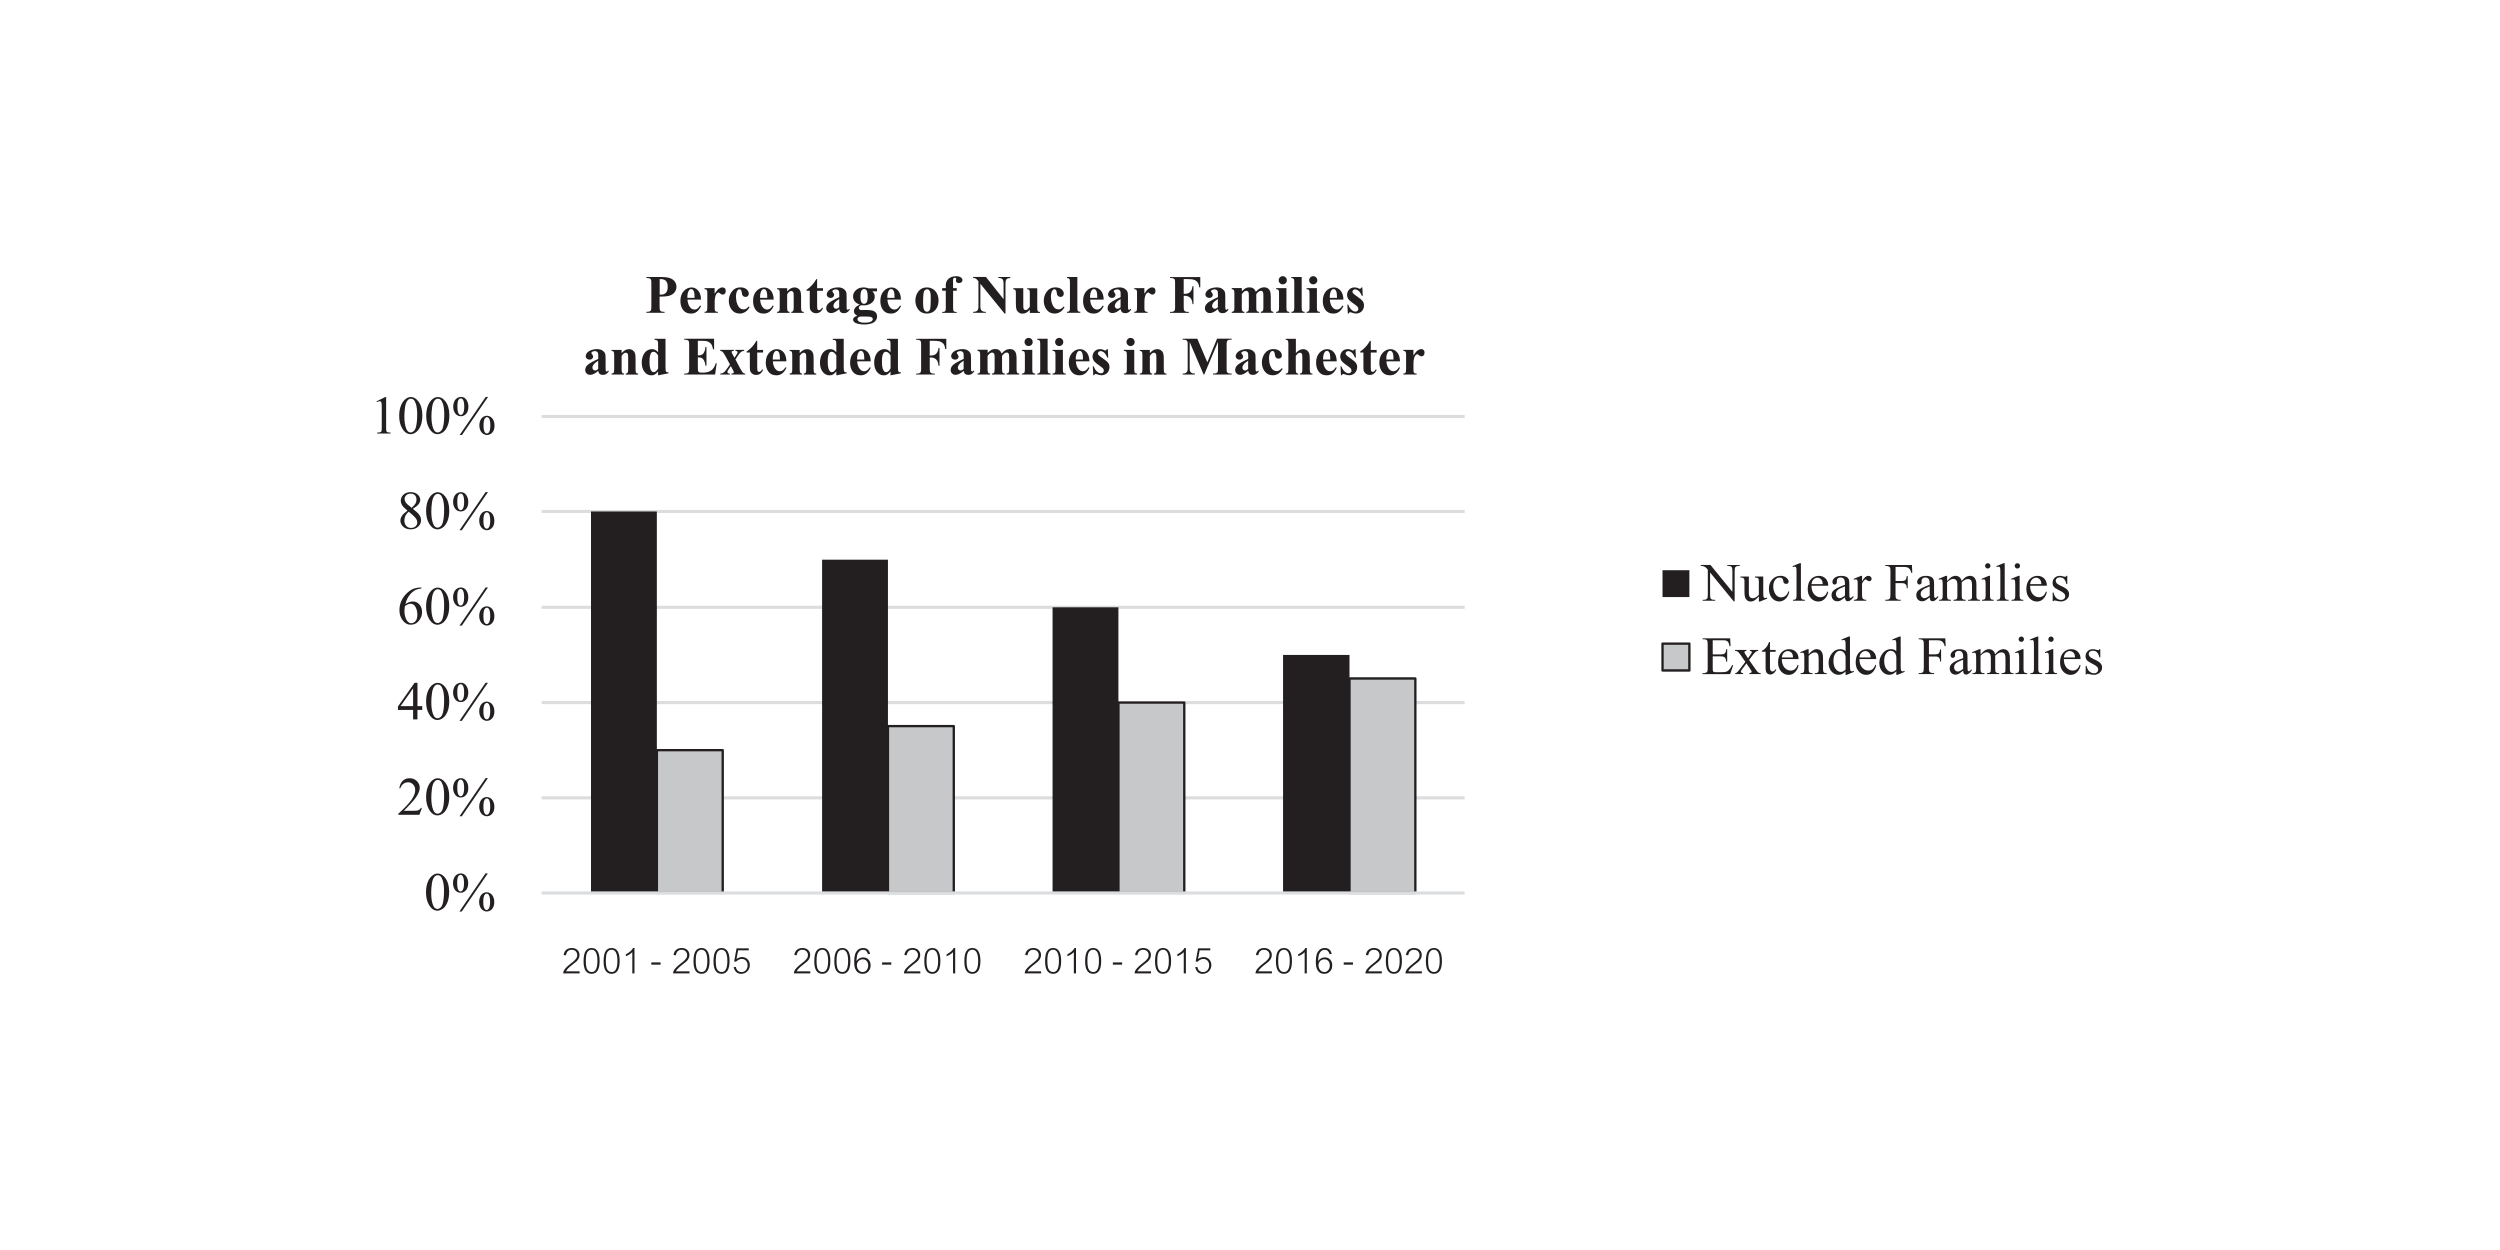 <?xml version="1.0" encoding="UTF-8"?>
<svg id="Layer_1" data-name="Layer 1" xmlns="http://www.w3.org/2000/svg" version="1.1" viewBox="0 0 800 400">
  <defs>
    <style>
      .cls-1 {
        fill: #c7c8ca;
      }

      .cls-1, .cls-2 {
        stroke-width: 0px;
      }

      .cls-3 {
        stroke: #231f20;
        stroke-width: .75px;
      }

      .cls-3, .cls-4 {
        fill: none;
        stroke-linejoin: round;
      }

      .cls-2 {
        fill: #231f20;
      }

      .cls-4 {
        stroke: #dcdddf;
      }
    </style>
  </defs>
  <path class="cls-4" d="M173.32,255.3h295.37M173.32,224.82h295.37M173.32,194.34h295.37M173.32,163.67h295.37M173.32,133.27h295.37"/>
  <path class="cls-2" d="M189.12,163.67h21.07v122.06h-21.07v-122.06ZM263.07,179.1h21.07v106.63h-21.07v-106.63ZM336.82,194.34h21.07v91.39h-21.07v-91.39ZM410.58,209.58h21.26v76.15h-21.26v-76.15Z"/>
  <path class="cls-1" d="M210.2,240.06h21.07v45.67h-21.07v-45.67ZM284.14,232.35h21.07v53.39h-21.07v-53.39ZM357.9,224.82h21.07v60.91h-21.07v-60.91ZM431.84,217.11h21.07v68.63h-21.07v-68.63Z"/>
  <path class="cls-3" d="M210.2,240.06h21.07v45.67h-21.07v-45.67ZM284.14,232.35h21.07v53.39h-21.07v-53.39ZM357.9,224.82h21.07v60.91h-21.07v-60.91ZM431.84,217.11h21.07v68.63h-21.07v-68.63Z"/>
  <line class="cls-4" x1="173.32" y1="285.74" x2="468.69" y2="285.75"/>
  <path class="cls-2" d="M137.24,289.48c.73,1.29,1.64,1.94,2.73,1.94.55,0,1.13-.21,1.72-.63.59-.42,1.08-1.09,1.47-2.02.38-.93.57-2.06.57-3.39,0-1.9-.44-3.4-1.31-4.51-.7-.9-1.49-1.34-2.37-1.34-.54,0-1.06.18-1.57.55-.65.46-1.18,1.17-1.57,2.11-.39.94-.59,2.07-.59,3.38,0,1.53.31,2.84.92,3.93h0ZM138.19,282.79c.15-1,.42-1.74.83-2.21.3-.34.64-.52,1.02-.52.33,0,.61.09.84.28.32.27.58.73.79,1.38.27.87.41,1.96.41,3.27,0,1.76-.13,3.13-.39,4.1-.17.64-.42,1.1-.74,1.37-.33.27-.64.41-.95.41-.64,0-1.12-.42-1.44-1.26-.39-1-.58-2.28-.58-3.86,0-.97.07-1.96.22-2.97h0ZM155.36,279.49l-8.35,12.2h.75l8.35-12.2h-.75ZM146.22,279.85c-.39.25-.7.62-.93,1.12-.23.5-.34,1.04-.34,1.64s.11,1.13.33,1.61c.22.48.52.85.89,1.09.37.25.78.37,1.23.37.66,0,1.23-.27,1.71-.8.47-.54.71-1.29.71-2.27,0-.82-.21-1.54-.63-2.17-.42-.63-1.01-.95-1.77-.95-.41,0-.81.12-1.2.37h0ZM148.07,280.39c.28.43.41,1.19.41,2.26,0,1.01-.14,1.74-.42,2.17-.19.29-.42.44-.69.44-.17,0-.32-.05-.44-.15-.2-.17-.35-.41-.45-.72-.12-.41-.19-1.01-.19-1.79,0-1.08.11-1.79.33-2.13.22-.34.48-.51.76-.51.27,0,.5.14.68.43h0ZM154.55,285.88c-.39.24-.69.61-.91,1.1-.22.49-.33,1.03-.33,1.62s.11,1.14.33,1.61c.22.47.53.83.91,1.09.39.25.78.38,1.2.38.65,0,1.22-.26,1.7-.79.48-.53.72-1.29.72-2.29,0-.58-.11-1.11-.33-1.6-.22-.48-.52-.85-.92-1.11-.4-.25-.8-.38-1.2-.38s-.78.12-1.17.36h0ZM156.42,286.4c.27.42.41,1.16.41,2.22,0,1-.14,1.71-.41,2.12-.2.31-.43.46-.69.46s-.5-.14-.69-.43c-.26-.4-.39-1.1-.39-2.11,0-1.1.13-1.85.38-2.24.2-.3.43-.46.7-.46s.51.14.69.43h0Z"/>
  <path class="cls-2" d="M134.69,258.52c-.15.25-.32.45-.52.59-.2.14-.42.23-.66.27-.25.05-.67.07-1.28.07h-2.99c.35-.32,1.23-1.24,2.63-2.77.94-1.02,1.61-1.99,2.03-2.9.27-.58.41-1.16.41-1.74,0-.81-.31-1.52-.93-2.11-.62-.6-1.4-.9-2.33-.9-.87,0-1.6.28-2.18.84-.58.56-.95,1.36-1.09,2.4h.31c.21-.64.55-1.12.99-1.45.45-.33.95-.49,1.52-.49.62,0,1.15.23,1.6.7.45.47.67,1.06.67,1.79,0,.95-.41,2-1.22,3.15s-2.21,2.63-4.2,4.45v.31h6.76l.8-2.21h-.31ZM137.27,258.99c.73,1.29,1.64,1.94,2.73,1.94.55,0,1.13-.21,1.72-.63.59-.42,1.08-1.09,1.47-2.02.38-.93.57-2.06.57-3.39,0-1.9-.44-3.4-1.31-4.51-.7-.9-1.49-1.34-2.37-1.34-.54,0-1.06.18-1.57.55-.65.46-1.18,1.17-1.57,2.11-.39.94-.59,2.07-.59,3.38,0,1.53.31,2.84.92,3.93h0ZM138.23,252.31c.15-1,.42-1.74.83-2.21.3-.34.64-.52,1.02-.52.33,0,.61.09.84.28.32.27.58.73.79,1.38.27.87.41,1.96.41,3.27,0,1.76-.13,3.13-.39,4.1-.17.64-.42,1.1-.74,1.37-.33.27-.64.41-.95.41-.64,0-1.12-.42-1.44-1.26-.39-1-.58-2.28-.58-3.86,0-.97.07-1.96.22-2.97h0ZM155.39,249l-8.35,12.2h.75l8.35-12.2h-.75ZM146.25,249.37c-.39.25-.7.62-.93,1.12-.23.5-.34,1.04-.34,1.64s.11,1.13.33,1.61c.22.48.52.85.89,1.09.37.25.78.37,1.23.37.66,0,1.23-.27,1.71-.8.47-.54.71-1.29.71-2.27,0-.82-.21-1.54-.63-2.17-.42-.63-1.01-.95-1.77-.95-.41,0-.81.12-1.2.37h0ZM148.11,249.91c.28.43.41,1.19.41,2.26,0,1.01-.14,1.74-.42,2.17-.19.29-.42.44-.69.44-.17,0-.32-.05-.44-.15-.2-.17-.35-.41-.45-.72-.12-.41-.19-1.01-.19-1.79,0-1.08.11-1.79.33-2.13.22-.34.48-.51.76-.51.27,0,.5.14.68.43h0ZM154.58,255.4c-.39.24-.69.61-.91,1.1-.22.49-.33,1.03-.33,1.62s.11,1.14.33,1.61c.22.47.53.83.91,1.09.39.25.78.38,1.2.38.65,0,1.22-.26,1.7-.79.48-.53.72-1.29.72-2.29,0-.58-.11-1.11-.33-1.6-.22-.48-.52-.85-.92-1.11-.4-.25-.8-.38-1.2-.38s-.78.12-1.17.36h0ZM156.46,255.92c.27.42.41,1.16.41,2.22,0,1-.14,1.71-.41,2.12-.2.31-.43.46-.69.46s-.5-.14-.69-.43c-.26-.4-.39-1.1-.39-2.11,0-1.1.13-1.85.38-2.24.2-.3.43-.46.7-.46s.51.14.69.43h0Z"/>
  <path class="cls-2" d="M133.59,225.97v-7.47h-.93l-5.32,7.59v1.08h4.85v3.03h1.39v-3.03h1.54v-1.2h-1.54ZM128.17,225.97l4.02-5.69v5.69h-4.02ZM137.27,228.46c.73,1.29,1.64,1.94,2.73,1.94.55,0,1.13-.21,1.72-.63.59-.42,1.08-1.09,1.47-2.02.38-.93.57-2.06.57-3.39,0-1.9-.44-3.4-1.31-4.51-.7-.9-1.49-1.34-2.37-1.34-.54,0-1.06.18-1.57.55-.65.46-1.18,1.17-1.57,2.11-.39.94-.59,2.07-.59,3.38,0,1.53.31,2.84.92,3.93h0ZM138.23,221.77c.15-1,.42-1.74.83-2.21.3-.34.64-.52,1.02-.52.33,0,.61.09.84.28.32.27.58.73.79,1.38.27.87.41,1.96.41,3.27,0,1.76-.13,3.13-.39,4.1-.17.64-.42,1.1-.74,1.37-.33.27-.64.41-.95.41-.64,0-1.12-.42-1.44-1.26-.39-1-.58-2.28-.58-3.86,0-.97.07-1.96.22-2.97h0ZM155.39,218.47l-8.35,12.2h.75l8.35-12.2h-.75ZM146.25,218.84c-.39.25-.7.62-.93,1.12-.23.5-.34,1.04-.34,1.64s.11,1.13.33,1.61c.22.48.52.85.89,1.09.37.25.78.37,1.23.37.66,0,1.23-.27,1.71-.8.47-.54.71-1.29.71-2.27,0-.82-.21-1.54-.63-2.17-.42-.63-1.01-.95-1.77-.95-.41,0-.81.12-1.2.37h0ZM148.11,219.37c.28.43.41,1.19.41,2.26,0,1.01-.14,1.74-.42,2.17-.19.29-.42.44-.69.44-.17,0-.32-.05-.44-.15-.2-.17-.35-.41-.45-.72-.12-.41-.19-1.01-.19-1.79,0-1.08.11-1.79.33-2.13.22-.34.48-.51.76-.51.27,0,.5.14.68.43h0ZM154.58,224.87c-.39.24-.69.61-.91,1.1-.22.49-.33,1.03-.33,1.62s.11,1.14.33,1.61c.22.47.53.83.91,1.09.39.25.78.38,1.2.38.65,0,1.22-.26,1.7-.79.48-.53.72-1.29.72-2.29,0-.58-.11-1.11-.33-1.6-.22-.48-.52-.85-.92-1.11-.4-.25-.8-.38-1.2-.38s-.78.12-1.17.36h0ZM156.46,225.38c.27.42.41,1.16.41,2.22,0,1-.14,1.71-.41,2.12-.2.31-.43.46-.69.46s-.5-.14-.69-.43c-.26-.4-.39-1.1-.39-2.11,0-1.1.13-1.85.38-2.24.2-.3.43-.46.7-.46s.51.14.69.43h0Z"/>
  <path class="cls-2" d="M134.34,188.01c-.6,0-1.25.12-1.95.37-.7.25-1.43.73-2.19,1.45-.76.72-1.35,1.54-1.76,2.46-.41.92-.62,1.9-.62,2.92,0,1.61.54,2.91,1.61,3.92.55.52,1.21.78,1.99.78,1.15,0,2.07-.48,2.77-1.44.58-.79.87-1.66.87-2.62s-.29-1.8-.86-2.43c-.57-.63-1.25-.95-2.04-.95s-1.63.28-2.44.84c.2-.77.45-1.44.76-2,.3-.56.68-1.07,1.14-1.53.46-.46.92-.8,1.39-1.02.47-.22,1.08-.37,1.82-.44v-.31h-.49ZM130.66,193.34c.25-.09.47-.14.69-.14.7,0,1.25.35,1.63,1.06.38.7.57,1.54.57,2.5,0,.86-.19,1.52-.58,1.98-.39.46-.82.69-1.31.69-.41,0-.76-.13-1.05-.4-.39-.37-.69-.87-.89-1.51-.2-.63-.3-1.22-.3-1.76,0-.47.05-1.08.15-1.84.48-.3.84-.49,1.09-.58h0ZM137.27,197.98c.73,1.29,1.64,1.94,2.73,1.94.55,0,1.13-.21,1.72-.63.59-.42,1.08-1.09,1.47-2.02.38-.93.57-2.06.57-3.39,0-1.9-.44-3.4-1.31-4.51-.7-.9-1.49-1.34-2.37-1.34-.54,0-1.06.18-1.57.55-.65.46-1.18,1.17-1.57,2.11-.39.94-.59,2.07-.59,3.38,0,1.53.31,2.84.92,3.93h0ZM138.23,191.29c.15-1,.42-1.74.83-2.21.3-.34.64-.52,1.02-.52.33,0,.61.09.84.28.32.27.58.73.79,1.38.27.87.41,1.96.41,3.27,0,1.76-.13,3.13-.39,4.1-.17.64-.42,1.1-.74,1.37-.33.27-.64.41-.95.41-.64,0-1.12-.42-1.44-1.26-.39-1-.58-2.28-.58-3.86,0-.97.07-1.96.22-2.97h0ZM155.39,187.99l-8.35,12.2h.75l8.35-12.2h-.75ZM146.25,188.35c-.39.25-.7.62-.93,1.12-.23.5-.34,1.04-.34,1.64s.11,1.13.33,1.61c.22.48.52.85.89,1.09.37.25.78.37,1.23.37.66,0,1.23-.27,1.71-.8.47-.54.71-1.29.71-2.27,0-.82-.21-1.54-.63-2.17-.42-.63-1.01-.95-1.77-.95-.41,0-.81.12-1.2.37h0ZM148.11,188.89c.28.43.41,1.19.41,2.26,0,1.01-.14,1.74-.42,2.17-.19.29-.42.44-.69.44-.17,0-.32-.05-.44-.15-.2-.17-.35-.41-.45-.72-.12-.41-.19-1.01-.19-1.79,0-1.08.11-1.79.33-2.13.22-.34.48-.51.76-.51.27,0,.5.14.68.43h0ZM154.58,194.38c-.39.24-.69.61-.91,1.1-.22.49-.33,1.03-.33,1.62s.11,1.14.33,1.61c.22.47.53.83.91,1.09.39.25.78.38,1.2.38.65,0,1.22-.26,1.7-.79.48-.53.72-1.29.72-2.29,0-.58-.11-1.11-.33-1.6-.22-.48-.52-.85-.92-1.11-.4-.25-.8-.38-1.2-.38s-.78.12-1.17.36h0ZM156.46,194.9c.27.42.41,1.16.41,2.22,0,1-.14,1.71-.41,2.12-.2.31-.43.46-.69.46s-.5-.14-.69-.43c-.26-.4-.39-1.1-.39-2.11,0-1.1.13-1.85.38-2.24.2-.3.43-.46.7-.46s.51.14.69.43h0Z"/>
  <path class="cls-2" d="M128.63,165.07c-.34.5-.51,1-.51,1.51,0,.65.24,1.25.73,1.79.61.68,1.46,1.02,2.54,1.02,1,0,1.8-.29,2.42-.86.61-.57.92-1.26.92-2.07,0-.64-.21-1.24-.64-1.82-.32-.44-.98-1.04-1.97-1.81.96-.6,1.6-1.13,1.9-1.57.3-.44.46-.88.46-1.31,0-.64-.28-1.21-.85-1.72-.56-.5-1.31-.75-2.23-.75s-1.72.27-2.29.81c-.57.54-.86,1.18-.86,1.92,0,.48.13.95.39,1.4.26.45.85,1.05,1.75,1.79-.83.6-1.42,1.15-1.76,1.65h0ZM130.33,161.36c-.28-.26-.49-.54-.64-.84-.15-.29-.22-.59-.22-.88,0-.45.18-.83.54-1.17.36-.33.83-.5,1.4-.5s1.03.17,1.36.5c.33.34.5.8.5,1.39,0,.45-.09.84-.27,1.2-.18.35-.61.83-1.28,1.44l-1.39-1.15h0ZM133.21,166.08c.21.32.32.68.32,1.09,0,.49-.18.91-.55,1.25-.37.34-.85.52-1.46.52s-1.12-.22-1.52-.65c-.4-.44-.6-1.02-.6-1.75,0-.54.11-1.04.34-1.51.23-.46.57-.89,1.04-1.29,1.22.96,2.03,1.74,2.43,2.34h0ZM137.27,167.46c.73,1.29,1.64,1.94,2.73,1.94.55,0,1.13-.21,1.72-.63.59-.42,1.08-1.09,1.47-2.02.38-.93.57-2.06.57-3.39,0-1.9-.44-3.4-1.31-4.51-.7-.9-1.49-1.34-2.37-1.34-.54,0-1.06.18-1.57.55-.65.46-1.18,1.17-1.57,2.11-.39.94-.59,2.07-.59,3.38,0,1.53.31,2.84.92,3.93h0ZM138.23,160.77c.15-1,.42-1.74.83-2.21.3-.34.64-.52,1.02-.52.33,0,.61.09.84.28.32.27.58.73.79,1.38.27.87.41,1.96.41,3.27,0,1.76-.13,3.13-.39,4.1-.17.64-.42,1.1-.74,1.37-.33.27-.64.41-.95.41-.64,0-1.12-.42-1.44-1.26-.39-1-.58-2.28-.58-3.86,0-.97.07-1.96.22-2.97h0ZM155.39,157.47l-8.35,12.2h.75l8.35-12.2h-.75ZM146.25,157.84c-.39.25-.7.62-.93,1.12-.23.5-.34,1.04-.34,1.64s.11,1.13.33,1.61c.22.48.52.85.89,1.09.37.25.78.37,1.23.37.66,0,1.23-.27,1.71-.8.47-.54.71-1.29.71-2.27,0-.82-.21-1.54-.63-2.17-.42-.63-1.01-.95-1.77-.95-.41,0-.81.12-1.2.37h0ZM148.11,158.37c.28.43.41,1.19.41,2.26,0,1.01-.14,1.74-.42,2.17-.19.29-.42.44-.69.44-.17,0-.32-.05-.44-.15-.2-.17-.35-.41-.45-.72-.12-.41-.19-1.01-.19-1.79,0-1.08.11-1.79.33-2.13.22-.34.48-.51.76-.51.27,0,.5.14.68.43h0ZM154.58,163.87c-.39.24-.69.61-.91,1.1-.22.49-.33,1.03-.33,1.62s.11,1.14.33,1.61c.22.47.53.83.91,1.09.39.25.78.38,1.2.38.65,0,1.22-.26,1.7-.79.48-.53.72-1.29.72-2.29,0-.58-.11-1.11-.33-1.6-.22-.48-.52-.85-.92-1.11-.4-.25-.8-.38-1.2-.38s-.78.12-1.17.36h0ZM156.46,164.38c.27.42.41,1.16.41,2.22,0,1-.14,1.71-.41,2.12-.2.31-.43.46-.69.46s-.5-.14-.69-.43c-.26-.4-.39-1.1-.39-2.11,0-1.1.13-1.85.38-2.24.2-.3.43-.46.7-.46s.51.14.69.43h0Z"/>
  <path class="cls-2" d="M120.61,128.65c.37-.17.66-.26.87-.26.15,0,.27.04.38.13.1.08.18.22.22.4.06.24.08.77.08,1.61v6.19c0,.69-.03,1.1-.09,1.24-.06.14-.17.25-.33.33-.16.08-.51.13-1.05.14v.31h4.31v-.31c-.52-.01-.86-.06-1.03-.14s-.28-.21-.33-.36c-.05-.16-.08-.56-.08-1.2v-9.68h-.28l-2.79,1.36.13.26h0Z"/>
  <path class="cls-2" d="M128.66,137c.73,1.29,1.64,1.94,2.73,1.94.55,0,1.13-.21,1.72-.63.59-.42,1.08-1.09,1.47-2.02.38-.93.57-2.06.57-3.39,0-1.9-.44-3.4-1.31-4.51-.7-.9-1.49-1.34-2.37-1.34-.54,0-1.06.18-1.57.55-.65.46-1.18,1.17-1.57,2.11-.39.94-.59,2.07-.59,3.38,0,1.53.31,2.84.92,3.93h0ZM129.61,130.31c.15-1,.42-1.74.83-2.21.3-.34.64-.52,1.02-.52.33,0,.61.09.84.28.32.27.58.73.79,1.38.27.87.41,1.96.41,3.27,0,1.76-.13,3.13-.39,4.1-.17.64-.42,1.1-.74,1.37-.33.27-.64.41-.95.41-.64,0-1.12-.42-1.44-1.26-.39-1-.58-2.28-.58-3.86,0-.97.07-1.96.22-2.97h0ZM137.31,137c.73,1.29,1.64,1.94,2.73,1.94.55,0,1.13-.21,1.72-.63.59-.42,1.08-1.09,1.47-2.02.38-.93.57-2.06.57-3.39,0-1.9-.44-3.4-1.31-4.51-.7-.9-1.49-1.34-2.37-1.34-.54,0-1.06.18-1.57.55-.65.46-1.18,1.17-1.57,2.11-.39.94-.59,2.07-.59,3.38,0,1.53.31,2.84.92,3.93h0ZM138.27,130.31c.15-1,.42-1.74.83-2.21.3-.34.64-.52,1.02-.52.33,0,.61.09.84.28.32.27.58.73.79,1.38.27.87.41,1.96.41,3.27,0,1.76-.13,3.13-.39,4.1-.17.64-.42,1.1-.74,1.37-.33.27-.64.41-.95.41-.64,0-1.12-.42-1.44-1.26-.39-1-.58-2.28-.58-3.86,0-.97.07-1.96.22-2.97h0ZM155.43,127.01l-8.35,12.2h.75l8.35-12.2h-.75ZM146.29,127.37c-.39.25-.7.62-.93,1.12-.23.5-.34,1.04-.34,1.64s.11,1.13.33,1.61c.22.48.52.85.89,1.09.37.25.78.37,1.23.37.66,0,1.23-.27,1.71-.8.47-.54.71-1.29.71-2.27,0-.82-.21-1.54-.63-2.17-.42-.63-1.01-.95-1.77-.95-.41,0-.81.12-1.2.37h0ZM148.15,127.91c.28.43.41,1.19.41,2.26,0,1.01-.14,1.74-.42,2.17-.19.29-.42.44-.69.44-.17,0-.32-.05-.44-.15-.2-.17-.35-.41-.45-.72-.12-.41-.19-1.01-.19-1.79,0-1.08.11-1.79.33-2.13.22-.34.48-.51.76-.51.27,0,.5.14.68.43h0ZM154.63,133.4c-.39.24-.69.61-.91,1.1-.22.49-.33,1.03-.33,1.62s.11,1.14.33,1.61c.22.47.53.83.91,1.09.39.25.78.38,1.2.38.65,0,1.22-.26,1.7-.79.48-.53.72-1.29.72-2.29,0-.58-.11-1.11-.33-1.6-.22-.48-.52-.85-.92-1.11-.4-.25-.8-.38-1.2-.38s-.78.12-1.17.36h0ZM156.5,133.92c.27.42.41,1.16.41,2.22,0,1-.14,1.71-.41,2.12-.2.31-.43.46-.69.46s-.5-.14-.69-.43c-.26-.4-.39-1.1-.39-2.11,0-1.1.13-1.85.38-2.24.2-.3.43-.46.7-.46s.51.14.69.43h0Z"/>
  <path class="cls-2" d="M185.46,310.82h-4.35c.31-.59.9-1.21,1.75-1.87.73-.55,1.25-.97,1.58-1.26s.57-.62.74-.97.26-.73.26-1.11c0-.66-.23-1.21-.69-1.63s-1.06-.62-1.77-.62-1.33.19-1.8.59c-.45.4-.73.95-.8,1.65l.73.1c.19-1.18.8-1.77,1.84-1.77.35,0,.66.07.92.21.28.16.49.35.62.61.16.24.23.54.23.88,0,.23-.03.45-.12.66-.07.21-.19.42-.38.64-.17.21-.38.43-.62.64s-.61.49-1.06.85c-.64.5-1.14.94-1.49,1.33-.35.38-.55.71-.66.95-.09.26-.16.52-.19.78h5.27v-.66ZM189.33,303.36c-.43,0-.81.09-1.14.24-.31.17-.59.42-.8.76-.23.33-.38.78-.49,1.32s-.16,1.2-.16,1.96c0,2.65.87,3.98,2.58,3.98s2.56-1.37,2.56-4.12-.87-4.14-2.56-4.14h0ZM189.37,311.05c-.36,0-.68-.09-.94-.26-.24-.17-.45-.42-.59-.71-.14-.31-.23-.68-.28-1.07-.05-.42-.09-.9-.09-1.47,0-.66.03-1.2.1-1.65.05-.45.17-.81.33-1.11s.35-.5.59-.64c.24-.16.52-.23.83-.23,1.23,0,1.85,1.2,1.85,3.59s-.61,3.55-1.82,3.55h0ZM195.74,303.36c-.43,0-.81.09-1.14.24-.31.17-.59.42-.8.76-.23.33-.38.78-.49,1.32s-.16,1.2-.16,1.96c0,2.65.87,3.98,2.58,3.98s2.56-1.37,2.56-4.12-.87-4.14-2.56-4.14h0ZM195.77,311.05c-.36,0-.68-.09-.94-.26-.24-.17-.45-.42-.59-.71-.14-.31-.23-.68-.28-1.07-.05-.42-.09-.9-.09-1.47,0-.66.03-1.2.1-1.65.05-.45.17-.81.33-1.11s.35-.5.59-.64c.24-.16.52-.23.83-.23,1.23,0,1.85,1.2,1.85,3.59s-.61,3.55-1.82,3.55h0ZM203.04,303.36h-.47c-.36.73-1.13,1.4-2.29,2.03v.61c.76-.28,1.44-.71,2.06-1.3v6.79h.69v-8.12Z"/>
  <path class="cls-2" d="M211.39,307.97h-2.96v.73h2.96v-.73ZM220.63,310.82h-4.35c.31-.59.9-1.21,1.75-1.87.73-.55,1.25-.97,1.58-1.26s.57-.62.74-.97.26-.73.26-1.11c0-.66-.23-1.21-.69-1.63s-1.06-.62-1.77-.62-1.33.19-1.8.59c-.45.4-.73.95-.8,1.65l.73.1c.19-1.18.8-1.77,1.84-1.77.35,0,.66.07.92.21.28.16.49.35.62.61.16.24.23.54.23.88,0,.23-.03.45-.12.66-.07.21-.19.42-.38.64-.17.21-.38.43-.62.64s-.61.49-1.06.85c-.64.5-1.14.94-1.49,1.33-.35.38-.55.71-.66.95-.09.26-.16.52-.19.78h5.27v-.66Z"/>
  <path class="cls-2" d="M224.51,303.36c-.43,0-.81.09-1.14.24-.31.17-.59.42-.8.76-.23.33-.38.78-.49,1.32s-.16,1.2-.16,1.96c0,2.65.87,3.98,2.58,3.98s2.56-1.37,2.56-4.12-.87-4.14-2.56-4.14h0ZM224.54,311.05c-.36,0-.68-.09-.94-.26-.24-.17-.45-.42-.59-.71-.14-.31-.23-.68-.28-1.07-.05-.42-.09-.9-.09-1.47,0-.66.03-1.2.1-1.65.05-.45.17-.81.33-1.11s.35-.5.59-.64c.24-.16.52-.23.83-.23,1.23,0,1.85,1.2,1.85,3.59s-.61,3.55-1.82,3.55h0ZM230.91,303.36c-.43,0-.81.09-1.14.24-.31.17-.59.42-.8.76-.23.33-.38.78-.49,1.32s-.16,1.2-.16,1.96c0,2.65.87,3.98,2.58,3.98s2.56-1.37,2.56-4.12-.87-4.14-2.56-4.14h0ZM230.95,311.05c-.36,0-.68-.09-.94-.26-.24-.17-.45-.42-.59-.71-.14-.31-.23-.68-.28-1.07-.05-.42-.09-.9-.09-1.47,0-.66.03-1.2.1-1.65.05-.45.17-.81.33-1.11s.35-.5.59-.64c.24-.16.52-.23.83-.23,1.23,0,1.85,1.2,1.85,3.59s-.61,3.55-1.82,3.55h0Z"/>
  <path class="cls-2" d="M237.19,311.62c.4,0,.78-.07,1.13-.23.35-.14.64-.35.87-.61.24-.26.42-.55.55-.9.14-.33.21-.69.21-1.07,0-.71-.24-1.32-.71-1.82-.49-.5-1.07-.74-1.78-.74-.59,0-1.18.21-1.78.62l.52-2.77h3.4v-.64h-3.91l-.76,4.21.57.09c.61-.59,1.23-.9,1.87-.9.55,0,1,.19,1.35.57s.52.87.52,1.46c0,.47-.1.87-.29,1.2-.21.35-.43.59-.71.73-.28.16-.57.24-.9.24-1.02,0-1.65-.55-1.89-1.66l-.69.09c.36,1.44,1.18,2.15,2.46,2.15h0ZM259.28,310.82h-4.35c.31-.59.9-1.21,1.75-1.87.73-.55,1.25-.97,1.58-1.26s.57-.62.74-.97.26-.73.26-1.11c0-.66-.23-1.21-.69-1.63s-1.06-.62-1.77-.62-1.33.19-1.8.59c-.45.4-.73.95-.8,1.65l.73.1c.19-1.18.8-1.77,1.84-1.77.35,0,.66.07.92.21.28.16.49.35.62.61.16.24.23.54.23.88,0,.23-.03.45-.12.66-.07.21-.19.42-.38.64-.17.21-.38.43-.62.64s-.61.49-1.06.85c-.64.5-1.14.94-1.49,1.33-.35.38-.55.71-.66.95-.09.26-.16.52-.19.78h5.27v-.66Z"/>
  <path class="cls-2" d="M263.16,303.36c-.43,0-.81.09-1.14.24-.31.17-.59.42-.8.76-.23.33-.38.78-.49,1.32s-.16,1.2-.16,1.96c0,2.65.87,3.98,2.58,3.98s2.56-1.37,2.56-4.12-.87-4.14-2.56-4.14h0ZM263.2,311.05c-.36,0-.68-.09-.94-.26-.24-.17-.45-.42-.59-.71-.14-.31-.23-.68-.28-1.07-.05-.42-.09-.9-.09-1.47,0-.66.03-1.2.1-1.65.05-.45.17-.81.33-1.11s.35-.5.59-.64c.24-.16.52-.23.83-.23,1.23,0,1.85,1.2,1.85,3.59s-.61,3.55-1.82,3.55h0ZM269.57,303.36c-.43,0-.81.09-1.14.24-.31.17-.59.42-.8.76-.23.33-.38.78-.49,1.32s-.16,1.2-.16,1.96c0,2.65.87,3.98,2.58,3.98s2.56-1.37,2.56-4.12-.87-4.14-2.56-4.14h0ZM269.6,311.05c-.36,0-.68-.09-.94-.26-.24-.17-.45-.42-.59-.71-.14-.31-.23-.68-.28-1.07-.05-.42-.09-.9-.09-1.47,0-.66.03-1.2.1-1.65.05-.45.17-.81.33-1.11s.35-.5.59-.64c.24-.16.52-.23.83-.23,1.23,0,1.85,1.2,1.85,3.59s-.61,3.55-1.82,3.55h0Z"/>
  <path class="cls-2" d="M276.21,303.36c-.64,0-1.18.17-1.61.54-.43.35-.76.83-.97,1.46-.19.62-.29,1.4-.29,2.36,0,.66.05,1.21.14,1.66.1.47.28.87.5,1.21.24.35.52.61.87.78s.74.26,1.2.26c.5,0,.95-.12,1.32-.35.38-.24.68-.57.9-.97.23-.42.33-.88.33-1.44,0-.73-.23-1.33-.66-1.8-.45-.47-1.02-.71-1.71-.71-.87,0-1.59.4-2.18,1.18.03-.57.09-1.02.14-1.35.05-.35.12-.59.17-.78.07-.17.16-.36.28-.55.1-.17.24-.35.4-.49s.33-.24.52-.33c.21-.07.42-.1.64-.1.78,0,1.3.47,1.54,1.39l.68-.07c-.26-1.26-.99-1.89-2.18-1.89h0ZM277.33,310.44c-.33.4-.74.61-1.28.61s-.97-.21-1.33-.66c-.35-.43-.52-.94-.52-1.52,0-.54.17-.99.54-1.35.36-.35.81-.54,1.35-.54s.94.19,1.26.55c.31.36.47.83.47,1.42s-.16,1.07-.49,1.49h0ZM285.22,307.97h-2.96v.73h2.96v-.73Z"/>
  <path class="cls-2" d="M294.49,310.82h-4.35c.31-.59.9-1.21,1.75-1.87.73-.55,1.25-.97,1.58-1.26s.57-.62.74-.97.26-.73.26-1.11c0-.66-.23-1.21-.69-1.63s-1.06-.62-1.77-.62-1.33.19-1.8.59c-.45.4-.73.95-.8,1.65l.73.1c.19-1.18.8-1.77,1.84-1.77.35,0,.66.07.92.21.28.16.49.35.62.61.16.24.23.54.23.88,0,.23-.03.45-.12.66-.07.21-.19.42-.38.64-.17.21-.38.43-.62.64s-.61.49-1.06.85c-.64.5-1.14.94-1.49,1.33-.35.38-.55.71-.66.95-.09.26-.16.52-.19.78h5.27v-.66ZM298.37,303.36c-.43,0-.81.09-1.14.24-.31.17-.59.42-.8.76-.23.33-.38.78-.49,1.32s-.16,1.2-.16,1.96c0,2.65.87,3.98,2.58,3.98s2.56-1.37,2.56-4.12-.87-4.14-2.56-4.14h0ZM298.4,311.05c-.36,0-.68-.09-.94-.26-.24-.17-.45-.42-.59-.71-.14-.31-.23-.68-.28-1.07-.05-.42-.09-.9-.09-1.47,0-.66.03-1.2.1-1.65.05-.45.17-.81.33-1.11s.35-.5.59-.64c.24-.16.52-.23.83-.23,1.23,0,1.85,1.2,1.85,3.59s-.61,3.55-1.82,3.55h0ZM305.67,303.36h-.47c-.36.73-1.13,1.4-2.29,2.03v.61c.76-.28,1.44-.71,2.06-1.3v6.79h.69v-8.12ZM311.18,303.36c-.43,0-.81.09-1.14.24-.31.17-.59.42-.8.76-.23.33-.38.78-.49,1.32s-.16,1.2-.16,1.96c0,2.65.87,3.98,2.58,3.98s2.56-1.37,2.56-4.12-.87-4.14-2.56-4.14h0ZM311.21,311.05c-.36,0-.68-.09-.94-.26-.24-.17-.45-.42-.59-.71-.14-.31-.23-.68-.28-1.07-.05-.42-.09-.9-.09-1.47,0-.66.03-1.2.1-1.65.05-.45.17-.81.33-1.11s.35-.5.59-.64c.24-.16.52-.23.83-.23,1.23,0,1.85,1.2,1.85,3.59s-.61,3.55-1.82,3.55h0Z"/>
  <path class="cls-2" d="M333.15,310.82h-4.35c.31-.59.9-1.21,1.75-1.87.73-.55,1.25-.97,1.58-1.26s.57-.62.74-.97.26-.73.26-1.11c0-.66-.23-1.21-.69-1.63s-1.06-.62-1.77-.62-1.33.19-1.8.59c-.45.4-.73.95-.8,1.65l.73.1c.19-1.18.8-1.77,1.84-1.77.35,0,.66.07.92.21.28.16.49.35.62.61.16.24.23.54.23.88,0,.23-.03.45-.12.66-.07.21-.19.42-.38.64-.17.21-.38.43-.62.64s-.61.49-1.06.85c-.64.5-1.14.94-1.49,1.33-.35.38-.55.71-.66.95-.09.26-.16.52-.19.78h5.27v-.66ZM337.02,303.36c-.43,0-.81.09-1.14.24-.31.17-.59.42-.8.76-.23.33-.38.78-.49,1.32s-.16,1.2-.16,1.96c0,2.65.87,3.98,2.58,3.98s2.56-1.37,2.56-4.12-.87-4.14-2.56-4.14h0ZM337.06,311.05c-.36,0-.68-.09-.94-.26-.24-.17-.45-.42-.59-.71-.14-.31-.23-.68-.28-1.07-.05-.42-.09-.9-.09-1.47,0-.66.03-1.2.1-1.65.05-.45.17-.81.33-1.11s.35-.5.59-.64c.24-.16.52-.23.83-.23,1.23,0,1.85,1.2,1.85,3.59s-.61,3.55-1.82,3.55h0ZM344.33,303.36h-.47c-.36.73-1.13,1.4-2.29,2.03v.61c.76-.28,1.44-.71,2.06-1.3v6.79h.69v-8.12ZM349.83,303.36c-.43,0-.81.09-1.14.24-.31.17-.59.42-.8.76-.23.33-.38.78-.49,1.32s-.16,1.2-.16,1.96c0,2.65.87,3.98,2.58,3.98s2.56-1.37,2.56-4.12-.87-4.14-2.56-4.14h0ZM349.87,311.05c-.36,0-.68-.09-.94-.26-.24-.17-.45-.42-.59-.71-.14-.31-.23-.68-.28-1.07-.05-.42-.09-.9-.09-1.47,0-.66.03-1.2.1-1.65.05-.45.17-.81.33-1.11s.35-.5.59-.64c.24-.16.52-.23.83-.23,1.23,0,1.85,1.2,1.85,3.59s-.61,3.55-1.82,3.55h0Z"/>
  <path class="cls-2" d="M359.08,307.97h-2.96v.73h2.96v-.73ZM368.32,310.82h-4.35c.31-.59.9-1.21,1.75-1.87.73-.55,1.25-.97,1.58-1.26s.57-.62.74-.97.26-.73.26-1.11c0-.66-.23-1.21-.69-1.63s-1.06-.62-1.77-.62-1.33.19-1.8.59c-.45.4-.73.95-.8,1.65l.73.1c.19-1.18.8-1.77,1.84-1.77.35,0,.66.07.92.21.28.16.49.35.62.61.16.24.23.54.23.88,0,.23-.03.45-.12.66-.07.21-.19.42-.38.64-.17.21-.38.43-.62.64s-.61.49-1.06.85c-.64.5-1.14.94-1.49,1.33-.35.38-.55.71-.66.95-.09.26-.16.52-.19.78h5.27v-.66Z"/>
  <path class="cls-2" d="M372.2,303.36c-.43,0-.81.09-1.14.24-.31.17-.59.42-.8.76-.23.33-.38.78-.49,1.32s-.16,1.2-.16,1.96c0,2.65.87,3.98,2.58,3.98s2.56-1.37,2.56-4.12-.87-4.14-2.56-4.14h0ZM372.23,311.05c-.36,0-.68-.09-.94-.26-.24-.17-.45-.42-.59-.71-.14-.31-.23-.68-.28-1.07-.05-.42-.09-.9-.09-1.47,0-.66.03-1.2.1-1.65.05-.45.17-.81.33-1.11s.35-.5.59-.64c.24-.16.52-.23.83-.23,1.23,0,1.85,1.2,1.85,3.59s-.61,3.55-1.82,3.55h0ZM379.5,303.36h-.47c-.36.73-1.13,1.4-2.29,2.03v.61c.76-.28,1.44-.71,2.06-1.3v6.79h.69v-8.12Z"/>
  <path class="cls-2" d="M384.88,311.62c.4,0,.78-.07,1.13-.23.35-.14.64-.35.87-.61.24-.26.42-.55.55-.9.14-.33.21-.69.21-1.07,0-.71-.24-1.32-.71-1.82-.49-.5-1.07-.74-1.78-.74-.59,0-1.18.21-1.78.62l.52-2.77h3.4v-.64h-3.91l-.76,4.21.57.09c.61-.59,1.23-.9,1.87-.9.55,0,1,.19,1.35.57s.52.87.52,1.46c0,.47-.1.87-.29,1.2-.21.35-.43.59-.71.73-.28.16-.57.24-.9.24-1.02,0-1.65-.55-1.89-1.66l-.69.09c.36,1.44,1.18,2.15,2.46,2.15h0ZM407,310.82h-4.35c.31-.59.9-1.21,1.75-1.87.73-.55,1.25-.97,1.58-1.26s.57-.62.74-.97.26-.73.26-1.11c0-.66-.23-1.21-.69-1.63s-1.06-.62-1.77-.62-1.33.19-1.8.59c-.45.4-.73.95-.8,1.65l.73.1c.19-1.18.8-1.77,1.84-1.77.35,0,.66.07.92.21.28.16.49.35.62.61.16.24.23.54.23.88,0,.23-.03.45-.12.66-.07.21-.19.42-.38.64-.17.21-.38.43-.62.64s-.61.49-1.06.85c-.64.5-1.14.94-1.49,1.33-.35.38-.55.71-.66.95-.09.26-.16.52-.19.78h5.27v-.66Z"/>
  <path class="cls-2" d="M410.88,303.36c-.43,0-.81.09-1.14.24-.31.17-.59.42-.8.76-.23.33-.38.78-.49,1.32s-.16,1.2-.16,1.96c0,2.65.87,3.98,2.58,3.98s2.56-1.37,2.56-4.12-.87-4.14-2.56-4.14h0ZM410.92,311.05c-.36,0-.68-.09-.94-.26-.24-.17-.45-.42-.59-.71-.14-.31-.23-.68-.28-1.07-.05-.42-.09-.9-.09-1.47,0-.66.03-1.2.1-1.65.05-.45.17-.81.33-1.11s.35-.5.59-.64c.24-.16.52-.23.83-.23,1.23,0,1.85,1.2,1.85,3.59s-.61,3.55-1.82,3.55h0ZM418.19,303.36h-.47c-.36.73-1.13,1.4-2.29,2.03v.61c.76-.28,1.44-.71,2.06-1.3v6.79h.69v-8.12Z"/>
  <path class="cls-2" d="M423.93,303.36c-.64,0-1.18.17-1.61.54-.43.35-.76.83-.97,1.46-.19.62-.29,1.4-.29,2.36,0,.66.05,1.21.14,1.66.1.47.28.87.5,1.21.24.35.52.61.87.78s.74.26,1.2.26c.5,0,.95-.12,1.32-.35.38-.24.68-.57.9-.97.23-.42.33-.88.33-1.44,0-.73-.23-1.33-.66-1.8-.45-.47-1.02-.71-1.71-.71-.87,0-1.59.4-2.18,1.18.03-.57.09-1.02.14-1.35.05-.35.12-.59.17-.78.07-.17.16-.36.28-.55.1-.17.24-.35.4-.49s.33-.24.52-.33c.21-.07.42-.1.64-.1.78,0,1.3.47,1.54,1.39l.68-.07c-.26-1.26-.99-1.89-2.18-1.89h0ZM425.05,310.44c-.33.4-.74.61-1.28.61s-.97-.21-1.33-.66c-.35-.43-.52-.94-.52-1.52,0-.54.17-.99.54-1.35.36-.35.81-.54,1.35-.54s.94.19,1.26.55c.31.36.47.83.47,1.42s-.16,1.07-.49,1.49h0ZM432.95,307.97h-2.96v.73h2.96v-.73Z"/>
  <path class="cls-2" d="M442.18,310.82h-4.35c.31-.59.9-1.21,1.75-1.87.73-.55,1.25-.97,1.58-1.26s.57-.62.74-.97.26-.73.26-1.11c0-.66-.23-1.21-.69-1.63s-1.06-.62-1.77-.62-1.33.19-1.8.59c-.45.4-.73.95-.8,1.65l.73.1c.19-1.18.8-1.77,1.84-1.77.35,0,.66.07.92.21.28.16.49.35.62.61.16.24.23.54.23.88,0,.23-.03.45-.12.66-.07.21-.19.42-.38.64-.17.21-.38.43-.62.64s-.61.49-1.06.85c-.64.5-1.14.94-1.49,1.33-.35.38-.55.71-.66.95-.09.26-.16.52-.19.78h5.27v-.66ZM446.06,303.36c-.43,0-.81.09-1.14.24-.31.17-.59.42-.8.76-.23.33-.38.78-.49,1.32s-.16,1.2-.16,1.96c0,2.65.87,3.98,2.58,3.98s2.56-1.37,2.56-4.12-.87-4.14-2.56-4.14h0ZM446.09,311.05c-.36,0-.68-.09-.94-.26-.24-.17-.45-.42-.59-.71-.14-.31-.23-.68-.28-1.07-.05-.42-.09-.9-.09-1.47,0-.66.03-1.2.1-1.65.05-.45.17-.81.33-1.11s.35-.5.59-.64c.24-.16.52-.23.83-.23,1.23,0,1.85,1.2,1.85,3.59s-.61,3.55-1.82,3.55h0ZM454.99,310.82h-4.35c.31-.59.9-1.21,1.75-1.87.73-.55,1.25-.97,1.58-1.26s.57-.62.74-.97.26-.73.26-1.11c0-.66-.23-1.21-.69-1.63s-1.06-.62-1.77-.62-1.33.19-1.8.59c-.45.4-.73.95-.8,1.65l.73.1c.19-1.18.8-1.77,1.84-1.77.35,0,.66.07.92.21.28.16.49.35.62.61.16.24.23.54.23.88,0,.23-.03.45-.12.66-.07.21-.19.42-.38.64-.17.21-.38.43-.62.64s-.61.49-1.06.85c-.64.5-1.14.94-1.49,1.33-.35.38-.55.71-.66.95-.09.26-.16.52-.19.78h5.27v-.66ZM458.87,303.36c-.43,0-.81.09-1.14.24-.31.17-.59.42-.8.76-.23.33-.38.78-.49,1.32s-.16,1.2-.16,1.96c0,2.65.87,3.98,2.58,3.98s2.56-1.37,2.56-4.12-.87-4.14-2.56-4.14h0ZM458.9,311.05c-.36,0-.68-.09-.94-.26-.24-.17-.45-.42-.59-.71-.14-.31-.23-.68-.28-1.07-.05-.42-.09-.9-.09-1.47,0-.66.03-1.2.1-1.65.05-.45.17-.81.33-1.11s.35-.5.59-.64c.24-.16.52-.23.83-.23,1.23,0,1.85,1.2,1.85,3.59s-.61,3.55-1.82,3.55h0Z"/>
  <path class="cls-2" d="M213.86,94.72c.81-.19,1.45-.55,1.91-1.08.46-.53.69-1.17.69-1.91,0-.88-.36-1.61-1.07-2.2-.72-.59-1.9-.88-3.54-.88h-5v.31c.52,0,.88.05,1.07.14.19.1.33.22.4.38.08.16.11.55.11,1.17v7.44c0,.62-.04,1.01-.11,1.17-.08.16-.21.29-.4.38-.19.1-.55.15-1.08.15v.31h5.82v-.31c-.52,0-.87-.05-1.07-.14-.19-.1-.33-.22-.41-.38-.08-.16-.11-.55-.11-1.17v-3.18c1.3,0,2.23-.07,2.77-.2h0ZM211.44,89.31c.74,0,1.29.2,1.67.59.37.39.56,1.02.56,1.87s-.19,1.49-.56,1.9c-.37.41-.9.61-1.59.61-.1,0-.24,0-.42-.02v-4.95h.35ZM223.39,92.96c-.59-.66-1.28-.98-2.08-.98-.96,0-1.79.39-2.51,1.17-.71.78-1.07,1.83-1.07,3.15,0,1.08.24,1.98.73,2.7.6.9,1.49,1.35,2.66,1.35.68,0,1.28-.18,1.8-.55.52-.36.99-.98,1.42-1.86l-.29-.19c-.32.49-.61.83-.89,1.02-.28.19-.58.28-.92.28-.55,0-1.01-.23-1.4-.7-.51-.61-.79-1.44-.84-2.48h4.34c-.05-1.29-.36-2.26-.95-2.92h0ZM219.96,95.31v-.3c0-.87.17-1.56.5-2.06.19-.29.43-.43.72-.43.2,0,.35.05.47.15.21.17.36.43.46.77.1.34.15.96.15,1.87h-2.3ZM225.45,92.21v.31c.27.03.46.08.57.15.11.07.19.19.25.35.05.12.07.41.07.86v4.37c0,.69-.06,1.11-.18,1.27-.12.16-.35.26-.7.28v.3h4.27v-.3c-.32-.02-.54-.06-.67-.13-.13-.07-.23-.18-.3-.33-.04-.09-.06-.3-.06-.62v-.47s0-1.82,0-1.82c0-.66.09-1.26.27-1.81.12-.36.29-.63.52-.82.15-.12.3-.19.46-.19.07,0,.14.02.19.05.04.02.17.13.39.32.22.19.48.29.78.29.26,0,.48-.1.66-.31.18-.21.27-.5.27-.88,0-.35-.09-.63-.28-.82-.19-.19-.44-.29-.76-.29-.37,0-.75.13-1.14.4-.39.27-.85.81-1.38,1.63v-1.79h-3.23ZM238.72,98.81c-.25.13-.51.19-.79.19-.42,0-.79-.12-1.1-.36-.41-.33-.74-.84-.97-1.52-.24-.68-.35-1.39-.35-2.13,0-.9.15-1.56.44-1.99.19-.29.42-.43.69-.43.17,0,.33.07.46.21.13.14.21.39.25.74.05.56.18.96.4,1.17.22.22.49.33.82.33s.57-.1.76-.29c.19-.19.29-.45.29-.77,0-.51-.24-.97-.72-1.38-.48-.41-1.13-.62-1.95-.62-1.22,0-2.17.49-2.87,1.48-.57.82-.86,1.76-.86,2.84s.32,2.07.95,2.87c.63.79,1.47,1.19,2.53,1.19.63,0,1.22-.17,1.77-.51.55-.34,1.02-.86,1.39-1.56l-.26-.2c-.34.36-.63.61-.88.74h0ZM246.64,92.96c-.59-.66-1.28-.98-2.08-.98-.96,0-1.79.39-2.51,1.17-.71.78-1.07,1.83-1.07,3.15,0,1.08.24,1.98.73,2.7.6.9,1.49,1.35,2.66,1.35.68,0,1.28-.18,1.8-.55.52-.36.99-.98,1.42-1.86l-.29-.19c-.32.49-.61.83-.89,1.02-.28.19-.58.28-.92.28-.55,0-1.01-.23-1.4-.7-.51-.61-.79-1.44-.84-2.48h4.34c-.05-1.29-.36-2.26-.95-2.92h0ZM243.22,95.31v-.3c0-.87.17-1.56.5-2.06.19-.29.43-.43.72-.43.2,0,.35.05.47.15.21.17.36.43.46.77.1.34.15.96.15,1.87h-2.3ZM248.66,92.21v.31c.35.05.58.14.69.29.11.15.16.52.16,1.12v4.46c0,.61-.05.97-.14,1.1-.14.18-.38.29-.71.32v.3h4v-.3c-.3-.04-.5-.14-.61-.3-.11-.16-.16-.53-.16-1.12v-4.23c.42-.69.87-1.04,1.35-1.04.15,0,.28.05.4.14.12.09.21.22.26.39.05.17.08.58.08,1.23v3.52c0,.56-.05.91-.14,1.05-.13.21-.34.33-.64.37v.3h4v-.3c-.35-.04-.58-.13-.69-.28-.11-.15-.16-.53-.16-1.14v-3.08c0-.91-.05-1.53-.14-1.85-.11-.42-.34-.78-.68-1.06-.34-.28-.76-.43-1.28-.43-.43,0-.83.1-1.2.3-.37.2-.76.52-1.17.96v-1.02h-3.22ZM261.21,89.32c-.37.68-.81,1.3-1.31,1.85-.5.55-1.1,1.08-1.81,1.58v.3h1.03v4.27c0,.85.03,1.36.08,1.56.1.34.32.66.66.93.35.28.77.42,1.27.42,1.03,0,1.77-.54,2.22-1.62l-.25-.19c-.33.56-.67.84-1.04.84-.09,0-.19-.04-.3-.12-.11-.08-.18-.19-.22-.32-.04-.13-.06-.43-.06-.88v-4.88h1.88v-.84h-1.88v-2.89h-.28ZM269.01,99.9c.25.21.61.32,1.06.32.38,0,.73-.09,1.03-.28.3-.19.59-.49.87-.91l-.25-.2c-.15.21-.3.31-.45.31-.07,0-.14-.02-.19-.07-.06-.05-.1-.11-.13-.21-.03-.09-.04-.32-.04-.68v-3.07c0-.85-.04-1.39-.12-1.63-.13-.37-.41-.72-.85-1.04-.44-.32-1.03-.48-1.78-.48-.62,0-1.22.1-1.79.3-.57.2-1.02.48-1.34.85-.32.37-.48.76-.48,1.16,0,.29.12.54.36.75.24.21.54.32.89.32.33,0,.6-.1.81-.29.21-.19.31-.43.31-.71,0-.23-.11-.46-.32-.7-.16-.17-.24-.32-.24-.44,0-.14.07-.25.22-.36.24-.16.54-.25.9-.25.23,0,.43.06.61.17.18.12.3.25.37.41.06.16.1.53.1,1.13v.79c-1.74.8-2.87,1.44-3.39,1.92-.52.48-.78,1.02-.78,1.63,0,.45.15.82.45,1.11.3.3.67.44,1.12.44.77,0,1.63-.43,2.59-1.28.06.43.21.75.46.96h0ZM267.56,98.8c-.25,0-.45-.08-.59-.23-.19-.2-.28-.43-.28-.68,0-.31.11-.62.33-.92.33-.46.84-.88,1.52-1.28v2.65c-.37.32-.7.47-.98.47h0ZM276.36,91.97c-.99,0-1.8.28-2.43.85-.63.57-.95,1.24-.95,2.01,0,.59.17,1.11.51,1.56.34.45.88.81,1.64,1.09-.65.27-1.12.59-1.42.96-.3.37-.45.74-.45,1.13,0,.64.37,1.14,1.1,1.5-.53.14-.89.31-1.09.52-.19.21-.29.44-.29.7s.13.53.38.77c.25.25.67.44,1.26.57.59.14,1.23.21,1.94.21.95,0,1.78-.14,2.51-.41.48-.19.86-.47,1.16-.87.29-.39.44-.83.44-1.31,0-.75-.32-1.3-.96-1.66-.45-.26-1.26-.39-2.44-.39l-1.46.02c-.35,0-.6-.06-.76-.19-.16-.13-.23-.3-.23-.5,0-.23.09-.43.26-.6.17-.17.38-.25.64-.25.64.03.98.04,1.01.04.42,0,.89-.12,1.43-.35.54-.23.96-.56,1.28-.97.31-.41.47-.9.47-1.47,0-.33-.07-.65-.2-.96-.11-.23-.3-.48-.57-.75h1.51v-.93h-2.66c-.56-.22-1.1-.33-1.62-.33h0ZM277.28,92.9c.25.37.38,1.05.38,2.06,0,.9-.11,1.5-.34,1.81-.23.31-.51.46-.85.46-.3,0-.57-.16-.79-.47-.22-.31-.33-.89-.33-1.73,0-1.04.11-1.72.34-2.05.23-.33.5-.49.83-.49s.58.14.76.41h0ZM278.47,101.37c.31.06.54.18.69.35.08.1.13.21.13.35,0,.38-.22.67-.67.88-.45.21-1.06.31-1.85.31-.92,0-1.54-.12-1.88-.35-.33-.23-.5-.49-.5-.78s.16-.54.48-.71c.19-.1.57-.14,1.14-.14,1.33,0,2.15.03,2.46.09h0ZM287.37,92.96c-.59-.66-1.28-.98-2.08-.98-.96,0-1.79.39-2.51,1.17-.71.78-1.07,1.83-1.07,3.15,0,1.08.24,1.98.73,2.7.6.9,1.49,1.35,2.66,1.35.68,0,1.28-.18,1.8-.55.52-.36.99-.98,1.42-1.86l-.29-.19c-.32.49-.61.83-.89,1.02-.28.19-.58.28-.92.28-.55,0-1.01-.23-1.4-.7-.51-.61-.79-1.44-.84-2.48h4.34c-.05-1.29-.36-2.26-.95-2.92h0ZM283.95,95.31v-.3c0-.87.17-1.56.5-2.06.19-.29.43-.43.72-.43.2,0,.35.05.47.15.21.17.36.43.46.77.1.34.15.96.15,1.87h-2.3Z"/>
  <path class="cls-2" d="M293.9,93.23c-.66.84-.98,1.83-.98,2.96s.32,2.07.96,2.9c.64.83,1.56,1.25,2.75,1.25s2.16-.46,2.85-1.37c.57-.75.85-1.69.85-2.81,0-.78-.15-1.49-.46-2.15-.31-.65-.76-1.16-1.35-1.51-.59-.35-1.23-.53-1.92-.53-1.14,0-2.04.42-2.7,1.26h0ZM297.21,92.75c.21.16.37.42.47.78.11.36.16,1.02.16,1.97,0,1.63-.06,2.71-.17,3.25-.07.34-.22.61-.44.8-.17.14-.38.21-.63.21s-.49-.1-.69-.31c-.2-.21-.34-.51-.4-.91-.08-.52-.12-1.09-.12-1.69,0-1.14.03-2.03.1-2.67.06-.64.2-1.07.41-1.28.21-.22.45-.33.74-.33.24,0,.43.06.57.18h0Z"/>
  <path class="cls-2" d="M306.16,93.04v-.83h-1.17v-1.01l-.02-1.48c0-.3.05-.52.16-.65s.25-.2.41-.2c.13,0,.24.04.33.13.07.06.1.14.1.26,0,.08-.01.17-.03.27-.03.16-.05.26-.05.31,0,.19.09.36.26.51.17.15.4.23.7.23.34,0,.62-.09.83-.28.21-.19.31-.41.31-.66,0-.32-.17-.6-.5-.86-.34-.26-.85-.39-1.54-.39-1.01,0-1.82.27-2.41.81-.59.54-.89,1.22-.89,2.03v.4s0,.58,0,.58h-1.15v.83h1.15v5.49c0,.43-.03.71-.08.85-.06.14-.16.24-.31.32-.15.08-.4.12-.76.12v.3h4.66v-.3c-.48.02-.82-.08-1-.29-.11-.14-.17-.47-.17-1v-5.49h1.17Z"/>
  <path class="cls-2" d="M311.41,88.65v.31c.35.01.62.06.8.16.19.1.4.3.64.6l.25.3v8.09c0,.61-.12,1.04-.37,1.29-.25.25-.69.38-1.32.39v.31h4.07v-.31h-.27c-.39,0-.73-.12-1.04-.35-.3-.23-.45-.68-.45-1.34v-7.29l7.75,9.54h.29v-9.54c0-.54.05-.92.14-1.15.09-.22.22-.38.39-.48.17-.1.49-.18.98-.24v-.31h-3.79v.31c.64-.01,1.09.15,1.36.47.2.24.3.71.3,1.39v4.93l-5.65-7.11h-4.07ZM328.69,92.21v.31c.35.05.58.14.69.29.11.15.16.52.16,1.12v4.23c-.32.45-.59.74-.81.89-.16.11-.35.16-.55.16-.15,0-.29-.04-.4-.13-.12-.08-.2-.21-.25-.37-.05-.16-.08-.53-.08-1.09v-5.4h-3.22v.31c.35.05.58.14.69.29.11.15.16.52.16,1.12v3.14c0,.91.06,1.55.18,1.92.12.37.35.69.7.96.35.27.74.41,1.19.41.47,0,.89-.1,1.27-.31.38-.21.76-.53,1.13-.98v1.06h3.22v-.3c-.34-.04-.57-.13-.68-.28-.11-.15-.17-.53-.17-1.13v-6.19h-3.22ZM339.51,98.81c-.25.13-.51.19-.79.19-.42,0-.79-.12-1.1-.36-.41-.33-.74-.84-.97-1.52-.24-.68-.35-1.39-.35-2.13,0-.9.15-1.56.44-1.99.19-.29.42-.43.69-.43.17,0,.33.07.46.21.13.14.21.39.25.74.05.56.18.96.4,1.17.22.22.49.33.82.33s.57-.1.76-.29c.19-.19.29-.45.29-.77,0-.51-.24-.97-.72-1.38-.48-.41-1.13-.62-1.95-.62-1.22,0-2.17.49-2.87,1.48-.57.82-.86,1.76-.86,2.84s.32,2.07.95,2.87c.63.79,1.47,1.19,2.53,1.19.63,0,1.22-.17,1.77-.51.55-.34,1.02-.86,1.39-1.56l-.26-.2c-.34.36-.63.61-.88.74h0ZM341.44,88.65v.31c.37.02.62.11.75.27.13.16.19.51.19,1.06v8.18c0,.56-.06.9-.17,1.03-.17.19-.43.29-.78.3v.3h4.27v-.3c-.38-.02-.63-.11-.76-.27-.13-.15-.19-.51-.19-1.07v-9.82h-3.31ZM352.24,92.96c-.59-.66-1.28-.98-2.08-.98-.96,0-1.79.39-2.51,1.17-.71.78-1.07,1.83-1.07,3.15,0,1.08.24,1.98.73,2.7.6.9,1.49,1.35,2.66,1.35.68,0,1.28-.18,1.8-.55.52-.36.99-.98,1.42-1.86l-.29-.19c-.32.49-.61.83-.89,1.02-.28.19-.58.28-.92.28-.55,0-1.01-.23-1.4-.7-.51-.61-.79-1.44-.84-2.48h4.34c-.05-1.29-.36-2.26-.95-2.92h0ZM348.82,95.31v-.3c0-.87.17-1.56.5-2.06.19-.29.43-.43.72-.43.2,0,.35.05.47.15.21.17.36.43.46.77.1.34.15.96.15,1.87h-2.3ZM359.05,99.9c.25.21.61.32,1.06.32.38,0,.73-.09,1.03-.28.3-.19.59-.49.87-.91l-.25-.2c-.15.21-.3.31-.45.31-.07,0-.14-.02-.19-.07-.06-.05-.1-.11-.13-.21-.03-.09-.04-.32-.04-.68v-3.07c0-.85-.04-1.39-.12-1.63-.13-.37-.41-.72-.85-1.04-.44-.32-1.03-.48-1.78-.48-.62,0-1.22.1-1.79.3-.57.2-1.02.48-1.34.85-.32.37-.48.76-.48,1.16,0,.29.12.54.36.75.24.21.54.32.89.32.33,0,.6-.1.81-.29.21-.19.31-.43.31-.71,0-.23-.11-.46-.32-.7-.16-.17-.24-.32-.24-.44,0-.14.07-.25.22-.36.24-.16.54-.25.9-.25.23,0,.43.06.61.17.18.12.3.25.37.41.06.16.1.53.1,1.13v.79c-1.74.8-2.87,1.44-3.39,1.92-.52.48-.78,1.02-.78,1.63,0,.45.15.82.45,1.11.3.3.67.44,1.12.44.77,0,1.63-.43,2.59-1.28.06.43.21.75.46.96h0ZM357.6,98.8c-.25,0-.45-.08-.59-.23-.19-.2-.28-.43-.28-.68,0-.31.11-.62.33-.92.33-.46.84-.88,1.52-1.28v2.65c-.37.32-.7.47-.98.47h0ZM362.96,92.21v.31c.27.03.46.08.57.15.11.07.19.19.25.35.05.12.07.41.07.86v4.37c0,.69-.06,1.11-.18,1.27-.12.16-.35.26-.7.28v.3h4.27v-.3c-.32-.02-.54-.06-.67-.13-.13-.07-.23-.18-.3-.33-.04-.09-.06-.3-.06-.62v-.47s0-1.82,0-1.82c0-.66.09-1.26.27-1.81.12-.36.29-.63.52-.82.15-.12.3-.19.46-.19.07,0,.14.02.19.05.04.02.17.13.39.32.22.19.48.29.78.29.26,0,.48-.1.66-.31.18-.21.27-.5.27-.88,0-.35-.09-.63-.28-.82-.19-.19-.44-.29-.76-.29-.37,0-.75.13-1.14.4-.39.27-.85.81-1.38,1.63v-1.79h-3.23Z"/>
  <path class="cls-2" d="M379.85,89.31c.91,0,1.54.04,1.88.13.61.15,1.08.41,1.41.79.32.37.53.94.6,1.72h.35v-3.29h-9.67v.31h.38c.32,0,.58.05.76.16.19.11.31.24.38.38.06.15.09.51.09,1.1v7.54c0,.57-.03.93-.09,1.06-.08.19-.19.33-.34.41-.2.12-.47.18-.8.18h-.38v.31h5.99v-.31h-.38c-.32,0-.58-.05-.76-.16-.19-.11-.32-.24-.38-.38-.06-.15-.1-.51-.1-1.1v-3.51h.33c.6,0,1.14.17,1.62.52.48.35.77,1.06.87,2.15h.3v-5.76h-.3c-.07.61-.21,1.1-.44,1.46-.22.36-.49.62-.82.77-.32.15-.74.23-1.24.23h-.33v-4.71h1.06Z"/>
  <path class="cls-2" d="M390.19,99.9c.25.21.61.32,1.06.32.38,0,.73-.09,1.03-.28.3-.19.59-.49.87-.91l-.25-.2c-.15.21-.3.31-.45.31-.07,0-.14-.02-.19-.07-.06-.05-.1-.11-.13-.21-.03-.09-.04-.32-.04-.68v-3.07c0-.85-.04-1.39-.12-1.63-.13-.37-.41-.72-.85-1.04-.44-.32-1.03-.48-1.78-.48-.62,0-1.22.1-1.79.3-.57.2-1.02.48-1.34.85-.32.37-.48.76-.48,1.16,0,.29.12.54.36.75.24.21.54.32.89.32.33,0,.6-.1.81-.29.21-.19.31-.43.31-.71,0-.23-.11-.46-.32-.7-.16-.17-.24-.32-.24-.44,0-.14.07-.25.22-.36.24-.16.54-.25.9-.25.23,0,.43.06.61.17.18.12.3.25.37.41.06.16.1.53.1,1.13v.79c-1.74.8-2.87,1.44-3.39,1.92-.52.48-.78,1.02-.78,1.63,0,.45.15.82.45,1.11.3.3.67.44,1.12.44.77,0,1.63-.43,2.59-1.28.06.43.21.75.46.96h0ZM388.74,98.8c-.25,0-.45-.08-.59-.23-.19-.2-.28-.43-.28-.68,0-.31.11-.62.33-.92.33-.46.84-.88,1.52-1.28v2.65c-.37.32-.7.47-.98.47h0ZM394.15,92.21v.31c.35.05.58.14.69.29.11.15.16.52.16,1.12v4.46c0,.61-.05.97-.14,1.1-.14.18-.38.29-.71.32v.3h4.07v-.3c-.35-.03-.58-.14-.69-.32-.11-.18-.16-.55-.16-1.1v-4.24c.3-.42.58-.72.85-.9.19-.12.39-.18.62-.18.15,0,.29.05.43.15.13.1.23.24.28.42.06.18.08.63.08,1.34v3.4c0,.46-.02.76-.06.9-.04.14-.13.26-.25.35-.13.1-.3.15-.52.16v.3h4.09v-.3c-.37-.02-.61-.14-.74-.35-.1-.15-.14-.5-.14-1.07v-4.24c.25-.35.5-.62.75-.8.25-.18.49-.27.74-.27.16,0,.31.05.43.14.12.09.21.24.27.43.06.19.08.64.08,1.34v3.4c0,.55-.05.9-.15,1.05-.15.22-.39.34-.71.37v.3h4.08v-.3c-.35-.05-.58-.14-.69-.29-.11-.15-.16-.52-.16-1.13v-3.24c0-.85-.06-1.46-.19-1.85-.13-.39-.35-.7-.68-.96-.32-.25-.76-.38-1.31-.38-.45,0-.88.11-1.3.34-.41.23-.85.59-1.3,1.1-.19-.48-.45-.85-.79-1.08-.34-.24-.77-.35-1.28-.35-.44,0-.84.09-1.21.28-.37.19-.77.52-1.2.99v-1.04h-3.22ZM409.56,88.76c-.25.26-.38.56-.38.93s.13.67.38.92c.25.25.56.38.92.38s.67-.13.93-.38c.26-.25.38-.56.38-.92s-.13-.67-.38-.93c-.25-.26-.56-.38-.93-.38s-.67.13-.92.38h0ZM408.35,92.21v.31c.37.02.62.11.75.27.13.16.19.51.19,1.07v4.61c0,.56-.06.9-.17,1.03-.17.19-.43.29-.78.3v.3h4.27v-.3c-.38-.02-.63-.11-.76-.27-.13-.15-.19-.51-.19-1.07v-6.26h-3.31ZM413.23,88.65v.31c.37.02.62.11.75.27.13.16.19.51.19,1.06v8.18c0,.56-.06.9-.17,1.03-.17.19-.43.29-.78.3v.3h4.27v-.3c-.38-.02-.63-.11-.76-.27-.13-.15-.19-.51-.19-1.07v-9.82h-3.31ZM419.31,88.76c-.25.26-.38.56-.38.93s.13.67.38.92c.25.25.56.38.92.38s.67-.13.93-.38c.26-.25.38-.56.38-.92s-.13-.67-.38-.93c-.25-.26-.56-.38-.93-.38s-.67.13-.92.38h0ZM418.1,92.21v.31c.37.02.62.11.75.27.13.16.19.51.19,1.07v4.61c0,.56-.06.9-.17,1.03-.17.19-.43.29-.78.3v.3h4.27v-.3c-.38-.02-.63-.11-.76-.27-.13-.15-.19-.51-.19-1.07v-6.26h-3.31ZM428.95,92.96c-.59-.66-1.28-.98-2.08-.98-.96,0-1.79.39-2.51,1.17-.71.78-1.07,1.83-1.07,3.15,0,1.08.24,1.98.73,2.7.6.9,1.49,1.35,2.66,1.35.68,0,1.28-.18,1.8-.55.52-.36.99-.98,1.42-1.86l-.29-.19c-.32.49-.61.83-.89,1.02-.28.19-.58.28-.92.28-.55,0-1.01-.23-1.4-.7-.51-.61-.79-1.44-.84-2.48h4.34c-.05-1.29-.36-2.26-.95-2.92h0ZM425.53,95.31v-.3c0-.87.17-1.56.5-2.06.19-.29.43-.43.72-.43.2,0,.36.05.47.15.21.17.36.43.46.77.1.34.15.96.15,1.87h-2.3ZM435.67,91.99c-.14.2-.23.32-.3.36-.06.04-.14.06-.25.06-.1,0-.22-.04-.37-.13-.4-.21-.81-.31-1.24-.31-.79,0-1.4.25-1.82.74-.42.49-.63,1.04-.63,1.65,0,.56.19,1.07.56,1.53.25.32.81.77,1.67,1.37.59.4.96.7,1.13.9.17.2.25.43.25.7,0,.24-.09.44-.26.6-.17.17-.39.25-.66.25-.39,0-.81-.19-1.26-.56-.44-.37-.79-.93-1.04-1.67h-.29l.14,2.84h.28c.12-.28.28-.42.46-.42.06,0,.18.03.35.09.63.24,1.14.35,1.51.35.48,0,.93-.11,1.33-.34.4-.23.71-.55.93-.97.22-.42.33-.85.33-1.29,0-.48-.13-.92-.39-1.31-.26-.39-.81-.87-1.64-1.43-.83-.56-1.33-.96-1.51-1.19-.11-.14-.17-.29-.17-.44,0-.2.08-.38.25-.54.16-.15.36-.23.59-.23.37,0,.73.15,1.1.44.37.29.73.84,1.07,1.64h.29l-.13-2.7h-.29Z"/>
  <path class="cls-2" d="M191.89,119.65c.25.21.61.32,1.06.32.38,0,.73-.09,1.03-.28.3-.19.59-.49.87-.91l-.25-.2c-.15.21-.3.31-.45.31-.07,0-.14-.02-.19-.07-.06-.05-.1-.11-.13-.21-.03-.09-.04-.32-.04-.68v-3.07c0-.85-.04-1.39-.12-1.63-.13-.37-.41-.72-.85-1.04-.44-.32-1.03-.48-1.78-.48-.62,0-1.22.1-1.79.3-.57.2-1.02.48-1.34.85-.32.37-.48.76-.48,1.16,0,.29.12.54.36.75.24.21.54.32.89.32.33,0,.6-.1.81-.29.21-.19.31-.43.31-.71,0-.23-.11-.46-.32-.7-.16-.17-.24-.32-.24-.44,0-.14.07-.25.22-.35.24-.16.54-.25.9-.25.23,0,.43.06.61.17.18.12.3.25.37.41.06.16.1.53.1,1.13v.79c-1.74.8-2.87,1.44-3.39,1.92-.52.48-.78,1.02-.78,1.63,0,.45.15.82.45,1.11.3.3.67.44,1.12.44.77,0,1.63-.43,2.59-1.28.06.43.21.75.46.96h0ZM190.44,118.55c-.25,0-.45-.08-.59-.23-.19-.2-.28-.43-.28-.68,0-.31.11-.62.33-.92.33-.46.84-.88,1.52-1.28v2.65c-.37.32-.7.47-.98.47h0ZM195.69,111.96v.31c.35.05.58.14.69.29.11.15.16.52.16,1.12v4.46c0,.61-.05.97-.14,1.1-.14.18-.38.29-.71.32v.3h4v-.3c-.3-.04-.5-.14-.61-.3-.11-.16-.16-.53-.16-1.12v-4.23c.42-.69.87-1.04,1.35-1.04.15,0,.28.05.4.14.12.09.21.22.26.39.05.17.08.58.08,1.23v3.52c0,.56-.05.91-.14,1.05-.13.21-.34.33-.64.37v.3h4v-.3c-.35-.04-.58-.13-.69-.28-.11-.15-.16-.53-.16-1.14v-3.08c0-.91-.05-1.53-.14-1.85-.11-.42-.34-.78-.68-1.06-.34-.28-.76-.43-1.28-.43-.43,0-.83.1-1.2.3-.37.2-.76.52-1.17.96v-1.02h-3.22ZM209.45,108.4v.36c.37,0,.63.04.76.12.14.08.24.2.3.36.05.12.08.49.08,1.09v2.38c-.33-.37-.65-.62-.94-.77-.29-.15-.63-.22-1.01-.22-.59,0-1.13.17-1.64.52-.51.34-.91.85-1.2,1.53-.29.67-.44,1.44-.44,2.29,0,1.06.24,1.96.71,2.7.59.9,1.38,1.35,2.39,1.35.39,0,.75-.09,1.06-.26s.67-.5,1.07-.99v1.25l3.34-.65v-.28c-.32-.02-.54-.08-.66-.17s-.21-.23-.26-.41c-.03-.11-.05-.48-.05-1.09v-9.09h-3.51ZM210.59,117.92c-.44.78-.91,1.17-1.4,1.17-.23,0-.4-.05-.53-.16-.25-.21-.45-.56-.6-1.04-.15-.48-.22-1.22-.22-2.21,0-.91.07-1.58.2-2.02.13-.44.3-.75.51-.92.14-.11.31-.17.52-.17.6,0,1.11.4,1.53,1.2v4.16h0ZM224.47,109.06c.87,0,1.46.05,1.77.15.54.17.96.43,1.26.79.3.36.53.96.69,1.78h.32v-3.39h-9.59v.31h.38c.37,0,.66.08.88.24.15.11.26.26.31.46.03.12.04.44.04.96v7.54c0,.57-.03.93-.09,1.06-.08.19-.19.33-.34.41-.2.12-.47.18-.8.18h-.38v.31h9.91l.52-3.64h-.31c-.28,1.01-.75,1.77-1.39,2.27-.65.5-1.5.74-2.57.74h-.68c-.33,0-.56-.04-.71-.14-.15-.09-.25-.21-.3-.35-.05-.14-.08-.53-.08-1.16v-3.23c.55,0,.96.07,1.25.22.29.14.54.42.76.84.22.42.36.95.43,1.61h.32v-6h-.32c-.09.89-.3,1.56-.63,2.02-.33.46-.85.68-1.58.68h-.23v-4.67h1.18ZM236.17,113.75c.37-.57.71-.96,1.01-1.16.3-.2.62-.31.96-.32v-.31h-2.8v.31c.25.03.43.08.53.16.1.08.15.18.15.3,0,.25-.23.68-.68,1.3l-.32.46-.62-1.15c-.14-.26-.22-.42-.24-.46-.03-.09-.04-.18-.04-.26,0-.09.02-.15.07-.19l.44-.15h.23v-.32h-4.38v.31c.27.02.52.13.74.31.22.19.55.69,1,1.51l1.36,2.52-.65.96c-.61.9-1.07,1.45-1.39,1.66-.32.21-.67.32-1.05.32v.3h3.09v-.3c-.25,0-.42-.02-.51-.06s-.17-.11-.22-.19c-.05-.09-.08-.2-.08-.33,0-.08.02-.18.07-.29.03-.07.18-.3.45-.69l.58-.85.68,1.28c.18.34.27.59.27.74,0,.11-.04.19-.12.25-.08.06-.29.11-.64.14v.3h4.4v-.3c-.26-.01-.47-.08-.63-.21-.28-.24-.65-.82-1.12-1.72l-1.37-2.6.83-1.27h0Z"/>
  <path class="cls-2" d="M242.04,109.07c-.37.68-.81,1.3-1.31,1.85-.5.55-1.1,1.08-1.81,1.58v.3h1.03v4.27c0,.85.03,1.36.08,1.56.1.34.32.66.66.93.35.28.77.42,1.27.42,1.03,0,1.77-.54,2.22-1.62l-.25-.19c-.33.56-.67.84-1.04.84-.09,0-.19-.04-.3-.12-.11-.08-.18-.19-.22-.32-.04-.13-.06-.43-.06-.88v-4.88h1.88v-.84h-1.88v-2.89h-.28ZM250.71,112.71c-.59-.66-1.28-.98-2.08-.98-.96,0-1.79.39-2.51,1.17-.71.78-1.07,1.83-1.07,3.15,0,1.08.24,1.98.73,2.7.6.9,1.49,1.35,2.66,1.35.68,0,1.28-.18,1.8-.55.52-.36.99-.98,1.42-1.86l-.29-.19c-.32.49-.61.83-.89,1.02-.28.19-.58.28-.92.28-.55,0-1.01-.23-1.4-.7-.51-.61-.79-1.44-.84-2.48h4.34c-.05-1.29-.36-2.26-.95-2.92h0ZM247.28,115.06v-.3c0-.87.17-1.56.5-2.06.19-.29.43-.43.72-.43.2,0,.35.05.47.15.21.17.36.43.46.77.1.34.15.96.15,1.87h-2.3ZM252.67,111.96v.31c.35.05.58.14.69.29.11.15.16.52.16,1.12v4.46c0,.61-.05.97-.14,1.1-.14.18-.38.29-.71.32v.3h4v-.3c-.3-.04-.5-.14-.61-.3-.11-.16-.16-.53-.16-1.12v-4.23c.42-.69.87-1.04,1.35-1.04.15,0,.28.05.4.14.12.09.21.22.26.39.05.17.08.58.08,1.23v3.52c0,.56-.05.91-.14,1.05-.13.21-.34.33-.64.37v.3h4v-.3c-.35-.04-.58-.13-.69-.28-.11-.15-.16-.53-.16-1.14v-3.08c0-.91-.05-1.53-.14-1.85-.11-.42-.34-.78-.68-1.06-.34-.28-.76-.43-1.28-.43-.43,0-.83.1-1.2.3-.37.2-.76.52-1.17.96v-1.02h-3.22ZM266.48,108.4v.36c.37,0,.63.04.76.12.14.08.24.2.3.36.05.12.08.49.08,1.09v2.38c-.33-.37-.65-.62-.94-.77-.29-.15-.63-.22-1.01-.22-.59,0-1.13.17-1.64.52-.51.34-.91.85-1.2,1.53-.29.67-.44,1.44-.44,2.29,0,1.06.24,1.96.71,2.7.59.9,1.38,1.35,2.39,1.35.39,0,.75-.09,1.06-.26s.67-.5,1.07-.99v1.25l3.34-.65v-.28c-.32-.02-.54-.08-.66-.17s-.21-.23-.26-.41c-.03-.11-.05-.48-.05-1.09v-9.09h-3.51ZM267.62,117.92c-.44.78-.91,1.17-1.4,1.17-.23,0-.4-.05-.53-.16-.25-.21-.45-.56-.6-1.04-.15-.48-.22-1.22-.22-2.21,0-.91.07-1.58.2-2.02.13-.44.3-.75.51-.92.14-.11.31-.17.52-.17.6,0,1.11.4,1.53,1.2v4.16h0ZM277.69,112.71c-.59-.66-1.28-.98-2.08-.98-.96,0-1.79.39-2.51,1.17-.71.78-1.07,1.83-1.07,3.15,0,1.08.24,1.98.73,2.7.6.9,1.49,1.35,2.66,1.35.68,0,1.28-.18,1.8-.55.52-.36.99-.98,1.42-1.86l-.29-.19c-.32.49-.61.83-.89,1.02-.28.19-.58.28-.92.28-.55,0-1.01-.23-1.4-.7-.51-.61-.79-1.44-.84-2.48h4.34c-.05-1.29-.36-2.26-.95-2.92h0ZM274.27,115.06v-.3c0-.87.17-1.56.5-2.06.19-.29.43-.43.72-.43.2,0,.35.05.47.15.21.17.36.43.46.77.1.34.15.96.15,1.87h-2.3ZM283.83,108.4v.36c.37,0,.63.04.76.12.14.08.24.2.3.36.05.12.08.49.08,1.09v2.38c-.33-.37-.65-.62-.94-.77-.29-.15-.63-.22-1.01-.22-.59,0-1.13.17-1.64.52-.51.34-.91.85-1.2,1.53-.29.67-.44,1.44-.44,2.29,0,1.06.24,1.96.71,2.7.59.9,1.38,1.35,2.39,1.35.39,0,.75-.09,1.06-.26s.67-.5,1.07-.99v1.25l3.34-.65v-.28c-.32-.02-.54-.08-.66-.17s-.21-.23-.26-.41c-.03-.11-.05-.48-.05-1.09v-9.09h-3.51ZM284.97,117.92c-.44.78-.91,1.17-1.4,1.17-.23,0-.4-.05-.53-.16-.25-.21-.45-.56-.6-1.04-.15-.48-.22-1.22-.22-2.21,0-.91.07-1.58.2-2.02.13-.44.3-.75.51-.92.14-.11.31-.17.52-.17.6,0,1.11.4,1.53,1.2v4.16h0Z"/>
  <path class="cls-2" d="M298.58,109.06c.91,0,1.54.04,1.88.13.61.15,1.08.41,1.41.79.32.37.53.94.6,1.72h.35v-3.29h-9.67v.31h.38c.32,0,.58.05.76.16.19.11.31.24.38.38.06.15.09.51.09,1.1v7.54c0,.57-.03.93-.09,1.06-.08.19-.19.33-.34.41-.2.12-.47.18-.8.18h-.38v.31h5.99v-.31h-.38c-.32,0-.58-.05-.76-.16-.19-.11-.32-.24-.38-.38-.06-.15-.1-.51-.1-1.1v-3.51h.33c.6,0,1.14.17,1.62.52.48.35.77,1.06.87,2.15h.3v-5.76h-.3c-.07.61-.21,1.1-.44,1.46-.22.36-.49.62-.82.77-.32.15-.74.23-1.24.23h-.33v-4.71h1.06ZM308.83,119.65c.25.21.61.32,1.06.32.38,0,.73-.09,1.03-.28.3-.19.59-.49.87-.91l-.25-.2c-.15.21-.3.31-.45.31-.07,0-.14-.02-.19-.07-.06-.05-.1-.11-.13-.21-.03-.09-.04-.32-.04-.68v-3.07c0-.85-.04-1.39-.12-1.63-.13-.37-.41-.72-.85-1.04-.44-.32-1.03-.48-1.78-.48-.62,0-1.22.1-1.79.3-.57.2-1.02.48-1.34.85-.32.37-.48.76-.48,1.16,0,.29.12.54.36.75.24.21.54.32.89.32.33,0,.6-.1.81-.29.21-.19.31-.43.31-.71,0-.23-.11-.46-.32-.7-.16-.17-.24-.32-.24-.44,0-.14.07-.25.22-.35.24-.16.54-.25.9-.25.23,0,.43.06.61.17.18.12.3.25.37.41.06.16.1.53.1,1.13v.79c-1.74.8-2.87,1.44-3.39,1.92-.52.48-.78,1.02-.78,1.63,0,.45.15.82.45,1.11.3.3.67.44,1.12.44.77,0,1.63-.43,2.59-1.28.06.43.21.75.46.96h0ZM307.38,118.55c-.25,0-.45-.08-.59-.23-.19-.2-.28-.43-.28-.68,0-.31.11-.62.33-.92.33-.46.84-.88,1.52-1.28v2.65c-.37.32-.7.47-.98.47h0ZM312.8,111.96v.31c.35.05.58.14.69.29.11.15.16.52.16,1.12v4.46c0,.61-.05.97-.14,1.1-.14.18-.38.29-.71.32v.3h4.07v-.3c-.35-.03-.58-.14-.69-.32-.11-.18-.16-.55-.16-1.1v-4.24c.3-.42.58-.72.85-.9.19-.12.39-.18.62-.18.15,0,.29.05.43.15.13.1.23.24.28.42.06.18.08.63.08,1.34v3.4c0,.46-.02.76-.06.9-.04.14-.13.26-.25.35-.13.1-.3.15-.52.16v.3h4.09v-.3c-.37-.02-.61-.14-.74-.35-.1-.15-.14-.5-.14-1.07v-4.24c.25-.35.5-.62.75-.8.25-.18.49-.27.74-.27.16,0,.31.05.43.14.12.09.21.24.27.43.06.19.08.64.08,1.34v3.4c0,.55-.05.9-.15,1.05-.15.22-.39.34-.71.37v.3h4.08v-.3c-.35-.04-.58-.14-.69-.29-.11-.15-.16-.52-.16-1.13v-3.24c0-.85-.06-1.46-.19-1.85-.13-.39-.35-.7-.68-.96-.32-.25-.76-.38-1.31-.38-.45,0-.88.11-1.3.34-.41.23-.85.59-1.3,1.1-.19-.48-.45-.85-.79-1.08-.34-.24-.77-.36-1.28-.36-.44,0-.84.09-1.21.28-.37.19-.77.52-1.2.99v-1.04h-3.22ZM328.23,108.51c-.25.26-.38.57-.38.93s.13.67.38.92c.25.25.56.38.92.38s.67-.13.93-.38c.26-.25.38-.56.38-.92s-.13-.67-.38-.93c-.25-.26-.56-.38-.93-.38s-.67.13-.92.38h0ZM327.02,111.96v.31c.37.02.62.11.75.27.13.16.19.51.19,1.07v4.61c0,.56-.06.9-.17,1.03-.17.19-.43.29-.78.3v.3h4.27v-.3c-.38-.02-.63-.11-.76-.27-.13-.15-.19-.51-.19-1.07v-6.26h-3.31ZM331.93,108.4v.31c.37.02.62.11.75.27.13.16.19.51.19,1.06v8.18c0,.56-.06.9-.17,1.03-.17.19-.43.29-.78.3v.3h4.27v-.3c-.38-.02-.63-.11-.76-.27-.13-.15-.19-.51-.19-1.07v-9.82h-3.31ZM338.02,108.51c-.25.26-.38.57-.38.93s.13.67.38.92c.25.25.56.38.92.38s.67-.13.93-.38c.26-.25.38-.56.38-.92s-.13-.67-.38-.93c-.25-.26-.56-.38-.93-.38s-.67.13-.92.38h0ZM336.81,111.96v.31c.37.02.62.11.75.27.13.16.19.51.19,1.07v4.61c0,.56-.06.9-.17,1.03-.17.19-.43.29-.78.3v.3h4.27v-.3c-.38-.02-.63-.11-.76-.27-.13-.15-.19-.51-.19-1.07v-6.26h-3.31ZM347.68,112.71c-.59-.66-1.28-.98-2.08-.98-.96,0-1.79.39-2.51,1.17-.71.78-1.07,1.83-1.07,3.15,0,1.08.24,1.98.73,2.7.6.9,1.49,1.35,2.66,1.35.68,0,1.28-.18,1.8-.55.52-.36.99-.98,1.42-1.86l-.29-.19c-.32.49-.61.83-.89,1.02-.28.19-.58.28-.92.28-.55,0-1.01-.23-1.4-.7-.51-.61-.79-1.44-.84-2.48h4.34c-.05-1.29-.36-2.26-.95-2.92h0ZM344.25,115.06v-.3c0-.87.17-1.56.5-2.06.19-.29.43-.43.72-.43.2,0,.35.05.47.15.21.17.36.43.46.77.1.34.15.96.15,1.87h-2.3Z"/>
  <path class="cls-2" d="M354.22,111.74c-.14.2-.23.32-.3.36-.06.04-.14.06-.25.06-.1,0-.22-.04-.37-.13-.4-.21-.81-.31-1.24-.31-.79,0-1.4.25-1.82.74-.42.49-.63,1.04-.63,1.65,0,.56.19,1.07.56,1.53.25.32.81.77,1.67,1.37.59.4.96.7,1.13.9.17.2.25.43.25.7,0,.24-.09.44-.26.6-.17.17-.39.25-.66.25-.39,0-.81-.19-1.26-.56-.44-.37-.79-.93-1.04-1.67h-.29l.14,2.84h.28c.12-.28.28-.42.46-.42.06,0,.18.03.35.09.63.24,1.14.35,1.51.35.48,0,.93-.11,1.33-.34.4-.23.71-.55.93-.97.22-.42.33-.85.33-1.29,0-.48-.13-.92-.39-1.31-.26-.39-.81-.87-1.64-1.43s-1.33-.96-1.51-1.19c-.11-.14-.17-.29-.17-.44,0-.2.08-.38.25-.54.16-.15.36-.23.59-.23.37,0,.73.15,1.1.44.37.29.73.84,1.07,1.64h.29l-.13-2.7h-.29Z"/>
  <path class="cls-2" d="M360.86,108.51c-.25.26-.38.57-.38.93s.13.67.38.92c.25.25.56.38.92.38s.67-.13.93-.38c.26-.25.38-.56.38-.92s-.13-.67-.38-.93c-.25-.26-.56-.38-.93-.38s-.67.13-.92.38h0ZM359.65,111.96v.31c.37.02.62.11.75.27.13.16.19.51.19,1.07v4.61c0,.56-.06.9-.17,1.03-.17.19-.43.29-.78.3v.3h4.27v-.3c-.38-.02-.63-.11-.76-.27-.13-.15-.19-.51-.19-1.07v-6.26h-3.31ZM364.72,111.96v.31c.35.05.58.14.69.29.11.15.16.52.16,1.12v4.46c0,.61-.05.97-.14,1.1-.14.18-.38.29-.71.32v.3h4v-.3c-.3-.04-.5-.14-.61-.3-.11-.16-.16-.53-.16-1.12v-4.23c.42-.69.87-1.04,1.35-1.04.15,0,.28.05.4.14.12.09.21.22.26.39.05.17.08.58.08,1.23v3.52c0,.56-.05.91-.14,1.05-.13.21-.34.33-.64.37v.3h4v-.3c-.35-.04-.58-.13-.69-.28-.11-.15-.16-.53-.16-1.14v-3.08c0-.91-.05-1.53-.14-1.85-.11-.42-.34-.78-.68-1.06-.34-.28-.76-.43-1.28-.43-.43,0-.83.1-1.2.3-.37.2-.76.52-1.17.96v-1.02h-3.22ZM383.14,108.4h-4.68v.31h.36c.32,0,.58.05.77.16.19.11.32.24.38.38.06.14.09.51.09,1.09v7.25c0,.51,0,.8-.02.86-.06.26-.15.47-.26.62-.11.15-.28.26-.5.35-.22.09-.46.13-.71.12h-.12v.31h3.92v-.31c-.52,0-.91-.09-1.15-.27-.25-.18-.4-.41-.48-.69-.03-.13-.04-.48-.04-1.04v-8.07l4.46,10.38h.2l4.4-10.46v8.49c0,.57-.03.93-.09,1.06-.08.19-.2.33-.34.41-.2.12-.47.18-.81.18h-.37v.31h5.98v-.31h-.37c-.32,0-.58-.05-.77-.16-.19-.11-.32-.24-.38-.38-.06-.15-.09-.51-.09-1.1v-7.56c0-.57.03-.92.09-1.06.08-.19.2-.32.34-.4.2-.12.47-.18.81-.18h.37v-.31h-4.67l-3.11,7.56-3.22-7.56h0ZM399.88,119.65c.25.21.61.32,1.06.32.38,0,.73-.09,1.03-.28.3-.19.59-.49.87-.91l-.25-.2c-.15.21-.3.31-.45.31-.07,0-.14-.02-.19-.07-.06-.05-.1-.11-.13-.21-.03-.09-.04-.32-.04-.68v-3.07c0-.85-.04-1.39-.12-1.63-.13-.37-.41-.72-.85-1.04-.44-.32-1.03-.48-1.78-.48-.62,0-1.22.1-1.79.3-.57.2-1.02.48-1.34.85-.32.37-.48.76-.48,1.16,0,.29.12.54.36.75.24.21.54.32.89.32.33,0,.6-.1.81-.29.21-.19.31-.43.31-.71,0-.23-.11-.46-.32-.7-.16-.17-.24-.32-.24-.44,0-.14.07-.25.22-.35.24-.16.54-.25.9-.25.23,0,.43.06.61.17.18.12.3.25.37.41.06.16.1.53.1,1.13v.79c-1.74.8-2.87,1.44-3.39,1.92-.52.48-.78,1.02-.78,1.63,0,.45.15.82.45,1.11.3.3.67.44,1.12.44.77,0,1.63-.43,2.59-1.28.06.43.21.75.46.96h0ZM398.43,118.55c-.25,0-.45-.08-.59-.23-.19-.2-.28-.43-.28-.68,0-.31.11-.62.33-.92.33-.46.84-.88,1.52-1.28v2.65c-.37.32-.7.47-.98.47h0ZM409.3,118.56c-.25.13-.51.19-.79.19-.42,0-.79-.12-1.1-.36-.41-.33-.74-.84-.97-1.52-.24-.68-.35-1.39-.35-2.13,0-.9.15-1.56.44-1.99.19-.29.42-.43.69-.43.17,0,.33.07.46.21.13.14.21.39.25.74.05.56.18.96.4,1.17.22.22.49.33.82.33s.57-.1.76-.29c.19-.19.29-.45.29-.77,0-.51-.24-.97-.72-1.38-.48-.41-1.13-.62-1.95-.62-1.22,0-2.17.49-2.87,1.48-.57.82-.86,1.76-.86,2.84s.32,2.07.95,2.87c.63.79,1.47,1.19,2.53,1.19.63,0,1.22-.17,1.77-.51.55-.34,1.02-.86,1.39-1.56l-.26-.2c-.34.36-.63.61-.88.74h0ZM411.43,108.4v.31c.35.05.58.14.69.29.11.15.16.52.16,1.12v8.03c0,.6-.05.97-.14,1.09-.14.18-.38.29-.71.32v.3h4.01v-.3c-.33-.04-.55-.16-.66-.35-.08-.14-.13-.49-.13-1.06v-4.23c.25-.39.48-.66.69-.82.21-.15.43-.23.66-.23.15,0,.29.05.41.14.12.09.21.22.26.39.05.17.08.58.08,1.23v3.52c0,.57-.05.93-.15,1.07-.14.19-.35.3-.63.34v.3h4.01v-.3c-.34-.04-.57-.13-.68-.28-.11-.15-.17-.53-.17-1.13v-3.09c0-.9-.06-1.54-.17-1.92-.12-.38-.35-.71-.7-.99-.35-.28-.78-.42-1.27-.42-.39,0-.76.09-1.12.28-.36.19-.76.51-1.19.97v-4.57h-3.22ZM426.81,112.71c-.59-.66-1.28-.98-2.08-.98-.96,0-1.79.39-2.51,1.17-.71.78-1.07,1.83-1.07,3.15,0,1.08.24,1.98.73,2.7.6.9,1.49,1.35,2.66,1.35.68,0,1.28-.18,1.8-.55.52-.36.99-.98,1.42-1.86l-.29-.19c-.32.49-.61.83-.89,1.02-.28.19-.58.28-.92.28-.55,0-1.01-.23-1.4-.7-.51-.61-.79-1.44-.84-2.48h4.34c-.05-1.29-.36-2.26-.95-2.92h0ZM423.39,115.06v-.3c0-.87.17-1.56.5-2.06.19-.29.43-.43.72-.43.2,0,.35.05.47.15.21.17.36.43.46.77.1.34.15.96.15,1.87h-2.3ZM433.48,111.74c-.14.2-.23.32-.3.36-.06.04-.14.06-.25.06-.1,0-.22-.04-.37-.13-.4-.21-.81-.31-1.24-.31-.79,0-1.4.25-1.82.74-.42.49-.63,1.04-.63,1.65,0,.56.19,1.07.56,1.53.25.32.81.77,1.67,1.37.59.4.96.7,1.13.9.17.2.25.43.25.7,0,.24-.09.44-.26.6-.17.17-.39.25-.66.25-.39,0-.81-.19-1.26-.56-.44-.37-.79-.93-1.04-1.67h-.29l.14,2.84h.28c.12-.28.28-.42.46-.42.06,0,.18.03.35.09.63.24,1.14.35,1.51.35.48,0,.93-.11,1.33-.34.4-.23.71-.55.93-.97s.33-.85.33-1.29c0-.48-.13-.92-.39-1.31-.26-.39-.81-.87-1.64-1.43-.83-.56-1.33-.96-1.51-1.19-.11-.14-.17-.29-.17-.44,0-.2.08-.38.25-.54.16-.15.36-.23.59-.23.37,0,.73.15,1.1.44.37.29.73.84,1.07,1.64h.29l-.13-2.7h-.29ZM438.38,109.07c-.37.68-.81,1.3-1.31,1.85-.5.55-1.1,1.08-1.81,1.58v.3h1.03v4.27c0,.85.03,1.36.08,1.56.1.34.32.66.66.93.35.28.77.42,1.27.42,1.03,0,1.77-.54,2.22-1.62l-.25-.19c-.33.56-.67.84-1.04.84-.09,0-.19-.04-.3-.12-.11-.08-.18-.19-.22-.32-.04-.13-.06-.43-.06-.88v-4.88h1.88v-.84h-1.88v-2.89h-.28ZM447.05,112.71c-.59-.66-1.28-.98-2.08-.98-.96,0-1.79.39-2.51,1.17-.71.78-1.07,1.83-1.07,3.15,0,1.08.24,1.98.73,2.7.6.9,1.49,1.35,2.66,1.35.68,0,1.28-.18,1.8-.55.52-.36.99-.98,1.42-1.86l-.29-.19c-.32.49-.61.83-.89,1.02-.28.19-.58.28-.92.28-.55,0-1.01-.23-1.4-.7-.51-.61-.79-1.44-.84-2.48h4.34c-.05-1.29-.36-2.26-.95-2.92h0ZM443.62,115.06v-.3c0-.87.17-1.56.5-2.06.19-.29.43-.43.72-.43.2,0,.36.05.47.15.21.17.36.43.46.77.1.34.15.96.15,1.87h-2.3ZM449.06,111.96v.31c.27.03.46.08.57.15.11.07.19.19.25.35.05.12.07.41.07.86v4.37c0,.69-.06,1.11-.18,1.27-.12.16-.35.26-.7.28v.3h4.27v-.3c-.32-.02-.54-.06-.67-.13-.13-.07-.23-.18-.3-.33-.04-.09-.06-.3-.06-.62v-.47s0-1.82,0-1.82c0-.66.09-1.26.27-1.81.12-.35.29-.63.52-.82.15-.12.3-.19.46-.19.07,0,.14.02.19.05.04.02.17.13.39.32.22.19.48.29.78.29.26,0,.48-.1.66-.31.18-.21.27-.5.27-.88,0-.35-.09-.63-.28-.82-.19-.19-.44-.29-.76-.29-.37,0-.75.13-1.14.4-.39.27-.85.81-1.38,1.63v-1.79h-3.23Z"/>
  <rect class="cls-2" x="532.01" y="182.47" width="8.59" height="8.59"/>
  <path class="cls-2" d="M544.24,181.09c.33,0,.58.03.74.08.33.11.58.22.76.35.17.12.42.38.76.77v7.97c0,.64-.06,1.05-.19,1.23-.2.29-.55.44-1.04.44h-.4v.31h3.99v-.31h-.41c-.45,0-.77-.12-.99-.35-.15-.17-.23-.61-.23-1.32v-7.06l7.56,9.23h.3v-9.66c0-.64.06-1.05.19-1.23.2-.29.55-.44,1.03-.44h.41v-.31h-3.99v.31h.4c.45,0,.78.12.99.35.16.17.24.61.24,1.32v6.61l-7.01-8.6h-3.11v.31h0ZM561.59,184.5v.31c.51.01.84.09,1,.25.16.16.24.45.24.89v4.39c-.42.43-.79.72-1.09.87-.31.15-.58.23-.82.23-.35,0-.66-.11-.91-.34-.25-.23-.38-.7-.38-1.42v-5.18h-2.71v.31c.41,0,.69.03.84.11.15.08.27.18.35.33.08.14.12.39.12.76v3.46c0,.72.06,1.28.19,1.67.12.39.35.72.66.97.32.25.69.38,1.13.38.39,0,.76-.09,1.11-.28.35-.19.86-.64,1.52-1.36v1.64h.38l2.32-.96-.12-.3c-.22.1-.42.14-.59.14-.12,0-.23-.04-.33-.12-.09-.08-.16-.22-.2-.42-.04-.2-.06-.75-.06-1.64v-4.69h-2.64ZM572.35,189.18c-.29.68-.59,1.15-.9,1.41-.44.38-.94.57-1.49.57-.77,0-1.38-.35-1.84-1.06-.45-.71-.68-1.52-.68-2.45s.23-1.64.68-2.19c.34-.42.8-.63,1.36-.63.35,0,.62.08.82.25.2.17.31.43.34.76.03.33.09.56.19.68.17.21.42.32.75.32.25,0,.44-.07.58-.2.14-.13.21-.31.21-.52,0-.43-.25-.85-.74-1.26-.49-.4-1.12-.6-1.88-.6-1.01,0-1.88.38-2.61,1.14-.72.76-1.09,1.75-1.09,2.97s.33,2.25.98,2.99c.65.74,1.42,1.11,2.3,1.11.74,0,1.41-.27,2.02-.82s1.02-1.33,1.23-2.35l-.25-.12h0ZM575.92,180.22l-2.31.95.14.3c.23-.09.41-.14.56-.14.14,0,.25.04.33.11.09.07.15.21.19.41.04.2.06.74.06,1.61v7.03c0,.48-.04.8-.11.97-.07.17-.17.29-.3.36-.13.07-.37.11-.73.11v.3h3.8v-.3c-.4,0-.67-.04-.82-.12-.15-.08-.26-.2-.33-.36-.07-.16-.11-.48-.11-.96v-10.27h-.38ZM585.03,187.42c0-.96-.28-1.72-.84-2.29-.56-.57-1.27-.86-2.14-.86-1.03,0-1.88.37-2.56,1.11-.68.74-1.02,1.77-1.02,3.1,0,1.22.33,2.2.99,2.92.66.72,1.46,1.09,2.39,1.09.86,0,1.57-.32,2.14-.95.57-.63.91-1.34,1.03-2.11l-.26-.17c-.25.68-.57,1.15-.94,1.43-.37.28-.82.42-1.32.42-.76,0-1.42-.33-1.99-.98-.56-.65-.84-1.56-.84-2.7h5.35ZM580.32,185.41c.37-.36.79-.55,1.26-.55.3,0,.6.09.87.27.28.18.49.43.63.74.09.2.15.55.18,1.05h-3.58c.06-.65.28-1.15.65-1.52h0ZM590.63,192.11c.16.19.38.29.66.29.57,0,1.18-.42,1.81-1.27v-.47c-.34.34-.57.54-.68.62-.07.04-.15.06-.24.06-.08,0-.16-.03-.22-.08-.06-.06-.11-.17-.14-.33-.03-.17-.04-.62-.04-1.36v-2.63c0-.75-.05-1.25-.15-1.49-.16-.37-.4-.65-.74-.82-.44-.23-1-.35-1.69-.35-.9,0-1.59.2-2.09.61-.5.41-.74.85-.74,1.34,0,.25.07.45.2.6.13.15.3.22.51.22s.39-.07.52-.21c.13-.14.2-.34.2-.6l-.02-.49c0-.25.11-.47.32-.66.21-.19.49-.29.85-.29.47,0,.82.14,1.07.43s.37.82.37,1.59v.3c-1.33.48-2.28.9-2.85,1.23-.57.34-.97.7-1.2,1.08-.17.28-.25.6-.25.98,0,.6.17,1.08.52,1.45.35.37.79.55,1.32.55.34,0,.67-.07.97-.21.2-.1.7-.45,1.5-1.06,0,.46.09.79.25.98h0ZM588.69,191.42c-.32,0-.59-.13-.84-.4-.24-.27-.36-.6-.36-1.01,0-.32.1-.62.29-.89.19-.27.51-.53.96-.78.25-.14.8-.38,1.65-.72v2.95c-.7.56-1.26.85-1.69.85h0ZM595.51,184.27l-2.34.95.08.3c.22-.08.42-.13.59-.13.15,0,.27.04.37.12.1.08.17.2.2.38.04.17.05.71.05,1.61v3c0,.45-.01.72-.04.82-.06.2-.16.34-.3.43-.19.12-.48.19-.88.19v.3h3.96v-.3c-.35,0-.62-.05-.8-.15s-.32-.23-.39-.38c-.11-.22-.16-.54-.16-.97v-3.71c.27-.53.53-.91.79-1.14.12-.11.23-.17.33-.17.12,0,.3.1.55.29.25.19.47.29.66.29s.38-.08.52-.23c.15-.15.22-.34.22-.56,0-.25-.1-.47-.3-.66-.2-.19-.46-.28-.77-.28-.68,0-1.35.58-1.99,1.74v-1.74h-.35ZM609.08,181.41c.6,0,1.04.06,1.32.17.28.11.52.29.72.55.19.25.36.64.51,1.18h.3l-.11-2.52h-8.53v.31h.41c.28,0,.54.07.78.2.17.1.29.22.35.36.07.19.11.57.11,1.15v7.4c0,.69-.07,1.12-.2,1.3-.21.28-.56.41-1.03.41h-.41v.31h4.92v-.31h-.41c-.27,0-.53-.07-.78-.2-.18-.1-.3-.22-.35-.36-.07-.19-.11-.57-.11-1.15v-3.6h2.09c.38,0,.67.05.87.16.19.1.35.26.46.47.11.21.17.54.17.98h.31v-3.88h-.31c-.07.63-.22,1.04-.44,1.26s-.57.32-1.05.32h-2.09v-4.51h2.53ZM617.75,192.11c.16.19.38.29.66.29.57,0,1.18-.42,1.81-1.27v-.47c-.34.34-.57.54-.68.62-.07.04-.15.06-.24.06-.08,0-.16-.03-.22-.08-.06-.06-.11-.17-.14-.33-.03-.17-.04-.62-.04-1.36v-2.63c0-.75-.05-1.25-.15-1.49-.16-.37-.4-.65-.74-.82-.44-.23-1-.35-1.69-.35-.9,0-1.59.2-2.09.61-.5.41-.74.85-.74,1.34,0,.25.07.45.2.6.13.15.3.22.51.22s.39-.07.52-.21c.13-.14.2-.34.2-.6l-.02-.49c0-.25.11-.47.32-.66.21-.19.49-.29.85-.29.47,0,.82.14,1.07.43s.37.82.37,1.59v.3c-1.33.48-2.28.9-2.85,1.23-.57.34-.97.7-1.2,1.08-.17.28-.25.6-.25.98,0,.6.17,1.08.52,1.45.35.37.79.55,1.32.55.34,0,.67-.07.97-.21.2-.1.7-.45,1.5-1.06,0,.46.09.79.25.98h0ZM615.81,191.42c-.32,0-.59-.13-.84-.4-.24-.27-.36-.6-.36-1.01,0-.32.1-.62.29-.89.19-.27.51-.53.96-.78.25-.14.8-.38,1.65-.72v2.95c-.7.56-1.26.85-1.69.85h0ZM623.03,184.27h-.36l-2.33.95.13.3c.22-.08.41-.13.57-.13.15,0,.26.04.35.11.08.07.15.2.19.38.05.25.08.8.08,1.65v2.96c0,.48-.04.8-.11.97-.07.17-.18.29-.32.36-.14.08-.39.11-.74.11v.3h3.83v-.3c-.42,0-.7-.04-.84-.11-.14-.08-.24-.19-.31-.34-.07-.15-.11-.48-.11-.99v-4.15c.25-.31.61-.59,1.08-.84.3-.16.6-.25.9-.25.45,0,.79.18,1.04.54.19.28.28.73.28,1.36v3.33c0,.46-.01.74-.04.84-.06.2-.17.36-.33.46s-.46.15-.88.15v.3h3.91v-.3c-.39,0-.67-.04-.84-.13-.16-.09-.27-.2-.33-.33-.06-.13-.09-.46-.09-.99v-3.69l-.02-.36.02-.09c.43-.41.79-.68,1.09-.83.3-.15.6-.22.9-.22.48,0,.84.18,1.06.54.15.26.23.7.23,1.34v3.33c0,.45-.01.72-.03.82-.06.2-.15.34-.28.43-.19.13-.45.19-.78.19h-.16v.3h3.82v-.3c-.34,0-.59-.04-.74-.13s-.26-.19-.31-.32c-.07-.18-.11-.51-.11-1v-3.33c0-.7-.06-1.21-.19-1.54-.19-.48-.44-.82-.76-1.04-.32-.21-.68-.32-1.09-.32s-.83.11-1.23.32c-.4.21-.89.66-1.47,1.33-.12-.54-.35-.94-.7-1.23-.35-.28-.77-.42-1.25-.42-.29,0-.58.06-.87.18-.29.12-.57.28-.82.5-.1.08-.43.41-1,.97v-1.65h0ZM635.48,180.47c-.17.17-.25.37-.25.6s.08.44.25.61c.17.17.37.25.61.25s.44-.08.6-.25c.17-.17.25-.37.25-.61s-.08-.44-.25-.6c-.17-.17-.37-.25-.6-.25s-.45.08-.61.25h0ZM636.42,184.27l-2.33.95.12.3c.23-.08.42-.13.57-.13.15,0,.26.04.35.11.08.07.15.2.19.38.05.25.08.79.08,1.63v2.98c0,.48-.04.8-.11.97-.08.17-.18.29-.31.36-.13.07-.38.11-.76.11v.3h3.76v-.3c-.37,0-.62-.04-.76-.12-.14-.08-.24-.2-.31-.36-.07-.16-.11-.48-.11-.97v-6.22h-.37ZM641.14,180.22l-2.31.95.14.3c.23-.09.41-.14.56-.14.14,0,.25.04.33.11.09.07.15.21.19.41.04.2.06.74.06,1.61v7.03c0,.48-.04.8-.11.97-.07.17-.17.29-.3.36-.13.07-.37.11-.73.11v.3h3.8v-.3c-.4,0-.67-.04-.82-.12-.15-.08-.26-.2-.33-.36-.07-.16-.11-.48-.11-.96v-10.27h-.38ZM644.96,180.47c-.17.17-.25.37-.25.6s.08.44.25.61c.17.17.37.25.61.25s.44-.08.6-.25c.17-.17.25-.37.25-.61s-.08-.44-.25-.6c-.17-.17-.37-.25-.6-.25s-.45.08-.61.25h0ZM645.9,184.27l-2.33.95.12.3c.23-.08.42-.13.57-.13.15,0,.26.04.35.11.08.07.15.2.19.38.05.25.08.79.08,1.63v2.98c0,.48-.04.8-.11.97-.08.17-.18.29-.31.36-.13.07-.38.11-.76.11v.3h3.76v-.3c-.37,0-.62-.04-.76-.12-.14-.08-.24-.2-.31-.36-.07-.16-.11-.48-.11-.97v-6.22h-.37ZM654.99,187.42c0-.96-.28-1.72-.84-2.29s-1.27-.86-2.14-.86c-1.03,0-1.88.37-2.56,1.11-.68.74-1.02,1.77-1.02,3.1,0,1.22.33,2.2.99,2.92.66.72,1.46,1.09,2.39,1.09.86,0,1.57-.32,2.14-.95.57-.63.91-1.34,1.03-2.11l-.26-.17c-.25.68-.57,1.15-.94,1.43-.37.28-.82.42-1.32.42-.76,0-1.42-.33-1.99-.98-.56-.65-.84-1.56-.84-2.7h5.35ZM650.29,185.41c.37-.36.79-.55,1.26-.55.3,0,.6.09.87.27.28.18.49.43.63.74.09.2.15.55.18,1.05h-3.58c.06-.65.28-1.15.65-1.52h0Z"/>
  <path class="cls-2" d="M661.24,184.27c-.07.14-.13.22-.18.26-.05.04-.12.06-.21.06-.1,0-.29-.04-.57-.13-.43-.13-.8-.19-1.11-.19-.69,0-1.26.21-1.69.64-.44.43-.66.96-.66,1.6,0,.49.13.9.38,1.22.25.33.79.69,1.61,1.1.82.41,1.36.74,1.64,1.01.27.26.41.59.41.98,0,.32-.12.6-.37.82-.25.23-.56.34-.95.34-.55,0-1.05-.2-1.5-.6-.45-.4-.75-.99-.9-1.78h-.28v2.76h.28c.07-.15.17-.22.3-.22.12,0,.27.03.46.08.61.17,1.15.25,1.62.25.66,0,1.26-.22,1.79-.65.53-.43.8-1,.8-1.7,0-.91-.57-1.65-1.72-2.21l-1.23-.6c-.54-.26-.89-.5-1.06-.74-.18-.23-.27-.5-.27-.81,0-.25.12-.48.36-.69.24-.21.56-.31.96-.31.52,0,.95.15,1.28.45.34.3.61.86.82,1.69h.28v-2.64h-.28Z"/>
  <rect class="cls-1" x="532.01" y="205.96" width="8.59" height="8.59"/>
  <rect class="cls-3" x="532.01" y="205.96" width="8.59" height="8.59"/>
  <path class="cls-2" d="M551.23,204.88c.57,0,.97.04,1.19.13.28.12.49.29.64.52.14.23.27.64.39,1.24h.33l-.13-2.51h-8.83v.31h.41c.47,0,.81.11,1.01.34.15.17.22.62.22,1.34v7.45c0,.56-.03.93-.1,1.11-.06.18-.19.32-.37.41-.24.13-.5.19-.77.19h-.41v.31h8.83l.99-2.87h-.34c-.37.7-.72,1.23-1.07,1.58-.27.26-.55.44-.85.53-.29.09-.76.14-1.41.14h-1.94c-.32,0-.53-.03-.64-.1-.11-.06-.19-.15-.24-.26-.05-.11-.07-.42-.07-.93v-3.78h2.52c.48,0,.83.06,1.06.17.23.11.4.27.5.46.08.16.16.52.24,1.07h.31v-3.99h-.31c-.03.65-.2,1.11-.49,1.37-.22.2-.66.3-1.31.3h-2.52v-4.53h3.14ZM555.21,208.28c.34,0,.63.08.86.23.23.16.55.54.97,1.15l1.47,2.13-1.62,2.16c-.51.67-.87,1.09-1.08,1.25-.15.11-.33.18-.53.21v.3h2.53v-.3c-.25-.01-.44-.07-.57-.18-.13-.11-.19-.23-.19-.37,0-.1.19-.4.57-.91l1.24-1.66,1.13,1.66c.36.52.54.85.54.98s-.05.23-.16.31c-.14.11-.34.17-.59.17v.3h3.65v-.3c-.32-.02-.58-.09-.79-.23-.2-.14-.54-.55-1.01-1.23l-1.93-2.77,1.06-1.41c.48-.64.86-1.06,1.13-1.25.2-.14.44-.21.72-.23v-.31h-2.62v.31c.21,0,.37.04.46.12.1.08.14.18.14.3,0,.15-.2.5-.61,1.06l-.63.88-.55-.88c-.12-.19-.22-.33-.28-.42-.2-.28-.3-.49-.3-.63s.05-.23.14-.31c.09-.08.25-.12.49-.12v-.31h-3.64v.31h0ZM566.12,205.43c-.23.57-.41.96-.54,1.17-.25.41-.54.76-.87,1.05-.32.3-.64.51-.95.63v.28h1.23v5.21c0,.56.06.97.18,1.24.12.27.3.47.55.62.25.14.5.22.76.22.38,0,.76-.14,1.12-.42.36-.28.64-.69.84-1.25h-.33c-.1.23-.23.4-.41.51-.17.12-.35.17-.54.17-.23,0-.41-.09-.55-.26-.14-.17-.22-.51-.22-1.01v-5.02h1.81v-.59h-1.81v-2.54h-.26ZM575.54,210.89c0-.96-.28-1.72-.84-2.29-.56-.57-1.27-.86-2.14-.86-1.03,0-1.88.37-2.56,1.11-.68.74-1.02,1.77-1.02,3.1,0,1.22.33,2.2.99,2.92.66.72,1.46,1.09,2.39,1.09.86,0,1.57-.32,2.14-.95.57-.63.91-1.34,1.03-2.11l-.26-.17c-.25.68-.57,1.15-.94,1.43-.37.28-.82.42-1.32.42-.76,0-1.42-.33-1.99-.98-.56-.65-.84-1.56-.84-2.7h5.35ZM570.83,208.88c.37-.36.79-.55,1.26-.55.3,0,.6.09.87.27.28.18.49.43.63.74.09.2.15.55.18,1.05h-3.58c.06-.65.28-1.15.65-1.52h0ZM578.77,207.74h-.36l-2.33.95.13.3c.22-.08.41-.13.57-.13.15,0,.26.04.35.11.09.07.15.21.19.41s.06.77.06,1.7v2.87c0,.56-.07.95-.21,1.15-.14.2-.4.3-.8.3h-.17v.3h3.83v-.3c-.42,0-.7-.04-.84-.11-.14-.08-.25-.2-.33-.36-.06-.12-.09-.45-.09-.97v-4.08c.66-.73,1.33-1.1,2-1.1.43,0,.74.16.93.48.18.32.27.83.27,1.53v3.17c0,.45-.01.71-.03.79-.06.21-.16.38-.3.49-.14.11-.4.16-.76.16h-.16v.3h3.83v-.3c-.37,0-.63-.04-.76-.12-.14-.08-.24-.19-.3-.33-.08-.17-.12-.51-.12-1v-3.3c0-.7-.06-1.22-.19-1.56-.18-.48-.42-.83-.73-1.04-.3-.21-.67-.32-1.09-.32-.82,0-1.69.55-2.59,1.64v-1.64h0ZM590.59,215.95h.39l2.3-.96-.09-.3c-.25.1-.46.14-.61.14-.12,0-.23-.04-.33-.12-.09-.08-.16-.22-.2-.42s-.06-.75-.06-1.66v-8.95h-.38l-2.31.95.11.3c.24-.09.44-.14.58-.14.14,0,.25.04.34.11.09.07.16.21.2.41s.06.75.06,1.63v1.43c-.45-.43-1.01-.65-1.69-.65-1.1,0-2,.46-2.7,1.38-.7.92-1.05,1.94-1.05,3.05s.32,2.02.95,2.73c.63.71,1.37,1.06,2.21,1.06.42,0,.81-.09,1.17-.26.36-.17.73-.45,1.11-.85v1.11h0ZM589.1,215.02c-.61,0-1.16-.3-1.66-.91-.5-.61-.74-1.48-.74-2.62s.26-1.98.77-2.57c.39-.44.83-.67,1.33-.67.26,0,.54.08.82.24s.5.4.67.71c.17.32.27.66.3,1.05v3.99c-.48.51-.97.77-1.49.77h0ZM600.38,210.89c0-.96-.28-1.72-.84-2.29-.56-.57-1.27-.86-2.14-.86-1.03,0-1.88.37-2.56,1.11-.68.74-1.02,1.77-1.02,3.1,0,1.22.33,2.2.99,2.92.66.72,1.46,1.09,2.39,1.09.86,0,1.57-.32,2.14-.95.57-.63.91-1.34,1.03-2.11l-.26-.17c-.25.68-.57,1.15-.94,1.43-.37.28-.82.42-1.32.42-.76,0-1.42-.33-1.99-.98-.56-.65-.84-1.56-.84-2.7h5.35ZM595.67,208.88c.37-.36.79-.55,1.26-.55.3,0,.6.09.87.27.28.18.49.43.63.74.09.2.15.55.18,1.05h-3.58c.06-.65.28-1.15.65-1.52h0ZM606.82,215.95h.39l2.3-.96-.09-.3c-.25.1-.46.14-.61.14-.12,0-.23-.04-.33-.12-.09-.08-.16-.22-.2-.42s-.06-.75-.06-1.66v-8.95h-.38l-2.31.95.11.3c.24-.09.44-.14.58-.14.14,0,.25.04.34.11.09.07.16.21.2.41s.06.75.06,1.63v1.43c-.45-.43-1.01-.65-1.69-.65-1.1,0-2,.46-2.7,1.38-.7.92-1.05,1.94-1.05,3.05s.32,2.02.95,2.73c.63.71,1.37,1.06,2.21,1.06.42,0,.81-.09,1.17-.26.36-.17.73-.45,1.11-.85v1.11h0ZM605.34,215.02c-.61,0-1.16-.3-1.66-.91-.5-.61-.74-1.48-.74-2.62s.26-1.98.77-2.57c.39-.44.83-.67,1.33-.67.26,0,.54.08.82.24s.5.4.67.71c.17.32.27.66.3,1.05v3.99c-.48.51-.97.77-1.49.77h0ZM619.76,204.88c.6,0,1.04.06,1.32.17.28.11.52.29.72.55.19.25.36.64.51,1.18h.3l-.11-2.52h-8.53v.31h.41c.28,0,.54.07.78.2.17.1.29.22.35.36.07.19.11.57.11,1.15v7.4c0,.69-.07,1.12-.2,1.3-.21.28-.56.41-1.03.41h-.41v.31h4.92v-.31h-.41c-.27,0-.53-.07-.78-.2-.18-.1-.3-.22-.35-.36-.07-.19-.11-.57-.11-1.15v-3.6h2.09c.38,0,.67.05.87.16.19.1.35.26.46.47.11.21.17.54.17.98h.31v-3.88h-.31c-.07.63-.22,1.04-.44,1.26-.22.21-.57.32-1.05.32h-2.09v-4.51h2.53ZM628.45,215.58c.16.19.38.29.66.29.57,0,1.18-.42,1.81-1.27v-.47c-.34.34-.57.54-.68.62-.07.04-.15.06-.24.06-.08,0-.16-.03-.22-.08-.06-.06-.11-.17-.14-.33-.03-.17-.04-.62-.04-1.36v-2.63c0-.75-.05-1.25-.15-1.49-.16-.37-.4-.65-.74-.82-.44-.23-1-.35-1.69-.35-.9,0-1.59.2-2.09.61-.5.41-.74.85-.74,1.34,0,.25.07.45.2.6.13.15.3.22.51.22s.39-.07.52-.21c.13-.14.2-.34.2-.6l-.02-.49c0-.25.11-.47.32-.66.21-.19.49-.29.85-.29.47,0,.82.14,1.07.43s.37.82.37,1.59v.3c-1.33.48-2.28.9-2.85,1.23-.57.34-.97.7-1.2,1.08-.17.28-.25.6-.25.98,0,.6.17,1.08.52,1.45.35.37.79.55,1.32.55.34,0,.67-.07.97-.21.2-.1.7-.45,1.5-1.06,0,.46.09.79.25.98h0ZM626.5,214.89c-.32,0-.59-.13-.84-.4-.24-.27-.36-.6-.36-1.01,0-.32.1-.62.29-.89.19-.27.51-.53.96-.78.25-.14.8-.38,1.65-.72v2.95c-.7.56-1.26.85-1.69.85h0ZM633.74,207.74h-.36l-2.33.95.13.3c.22-.08.41-.13.57-.13.15,0,.26.04.35.11.08.07.15.2.19.38.05.25.08.8.08,1.65v2.96c0,.48-.04.8-.11.97-.07.17-.18.29-.32.36-.14.08-.39.11-.74.11v.3h3.83v-.3c-.42,0-.7-.04-.84-.11-.14-.08-.24-.19-.31-.34-.07-.15-.11-.48-.11-.99v-4.15c.25-.31.61-.59,1.08-.84.3-.16.6-.25.9-.25.45,0,.79.18,1.04.54.19.28.28.73.28,1.36v3.33c0,.46-.01.74-.04.84-.06.2-.17.36-.33.46s-.46.15-.88.15v.3h3.91v-.3c-.39,0-.67-.04-.84-.13-.16-.09-.27-.2-.33-.33-.06-.13-.09-.46-.09-.99v-3.69l-.02-.36.02-.09c.43-.41.79-.68,1.09-.83.3-.15.6-.22.9-.22.48,0,.84.18,1.06.54.15.26.23.7.23,1.34v3.33c0,.45-.01.72-.03.82-.06.2-.15.34-.28.43-.19.13-.45.19-.78.19h-.16v.3h3.82v-.3c-.34,0-.59-.04-.74-.13s-.26-.19-.31-.32c-.07-.18-.11-.51-.11-1v-3.33c0-.7-.06-1.21-.19-1.54-.19-.48-.44-.82-.76-1.04-.32-.21-.68-.32-1.09-.32s-.83.11-1.23.32c-.4.21-.89.66-1.47,1.33-.12-.54-.35-.94-.7-1.23-.35-.28-.77-.42-1.25-.42-.29,0-.58.06-.87.18-.29.12-.57.28-.82.5-.1.08-.43.41-1,.97v-1.65h0ZM646.21,203.94c-.17.17-.25.37-.25.6s.08.44.25.61c.17.17.37.25.61.25s.44-.08.6-.25c.17-.17.25-.37.25-.61s-.08-.44-.25-.6c-.17-.17-.37-.25-.6-.25s-.45.08-.61.25h0ZM647.15,207.74l-2.33.95.12.3c.23-.08.42-.13.57-.13.15,0,.26.04.35.11.08.07.15.2.19.38.05.25.08.79.08,1.63v2.98c0,.48-.04.8-.11.97-.08.17-.18.29-.31.36-.13.07-.38.11-.76.11v.3h3.76v-.3c-.37,0-.62-.04-.76-.12-.14-.08-.24-.2-.31-.36-.07-.16-.11-.48-.11-.97v-6.22h-.37ZM651.89,203.69l-2.31.95.14.3c.23-.09.41-.14.56-.14.14,0,.25.04.33.11.09.07.15.21.19.41.04.2.06.74.06,1.61v7.03c0,.48-.04.8-.11.97-.07.17-.17.29-.3.36-.13.07-.37.11-.73.11v.3h3.79v-.3c-.4,0-.67-.04-.82-.12-.15-.08-.25-.2-.33-.36-.07-.16-.11-.48-.11-.96v-10.27h-.38ZM655.72,203.94c-.17.17-.25.37-.25.6s.08.44.25.61c.17.17.37.25.61.25s.44-.08.6-.25c.17-.17.25-.37.25-.61s-.08-.44-.25-.6c-.17-.17-.37-.25-.6-.25s-.45.08-.61.25h0ZM656.67,207.74l-2.33.95.12.3c.23-.08.42-.13.57-.13.15,0,.26.04.35.11.08.07.15.2.19.38.05.25.08.79.08,1.63v2.98c0,.48-.04.8-.11.97-.08.17-.18.29-.31.36-.13.07-.38.11-.76.11v.3h3.76v-.3c-.37,0-.62-.04-.76-.12-.14-.08-.24-.2-.31-.36-.07-.16-.11-.48-.11-.97v-6.22h-.37ZM665.78,210.89c0-.96-.28-1.72-.84-2.29-.56-.57-1.27-.86-2.14-.86-1.03,0-1.88.37-2.56,1.11-.68.74-1.02,1.77-1.02,3.1,0,1.22.33,2.2.99,2.92.66.72,1.46,1.09,2.39,1.09.86,0,1.57-.32,2.14-.95.57-.63.91-1.34,1.03-2.11l-.26-.17c-.25.68-.57,1.15-.94,1.43-.37.28-.82.42-1.32.42-.76,0-1.42-.33-1.99-.98-.56-.65-.84-1.56-.84-2.7h5.35ZM661.07,208.88c.37-.36.79-.55,1.26-.55.3,0,.6.09.87.27.28.18.49.43.63.74.09.2.15.55.18,1.05h-3.58c.06-.65.28-1.15.65-1.52h0Z"/>
  <path class="cls-2" d="M671.8,207.74c-.07.14-.13.22-.18.26-.05.04-.12.06-.21.06-.1,0-.29-.04-.57-.13-.43-.13-.8-.19-1.11-.19-.69,0-1.26.21-1.69.64-.44.43-.66.96-.66,1.6,0,.49.13.9.38,1.22.25.33.79.69,1.61,1.1.82.41,1.36.74,1.64,1.01.27.26.41.59.41.98,0,.32-.12.6-.37.82-.25.23-.56.34-.95.34-.55,0-1.05-.2-1.5-.6-.45-.4-.75-.99-.9-1.78h-.28v2.76h.28c.07-.15.17-.22.3-.22.12,0,.27.03.46.08.61.17,1.15.25,1.62.25.66,0,1.26-.22,1.79-.65.53-.43.8-1,.8-1.7,0-.91-.57-1.65-1.72-2.21l-1.23-.6c-.54-.26-.89-.5-1.06-.74-.18-.23-.27-.5-.27-.81,0-.25.12-.48.36-.69.24-.21.56-.31.96-.31.52,0,.95.15,1.28.45.34.3.61.86.82,1.69h.28v-2.64h-.28Z"/>
</svg>